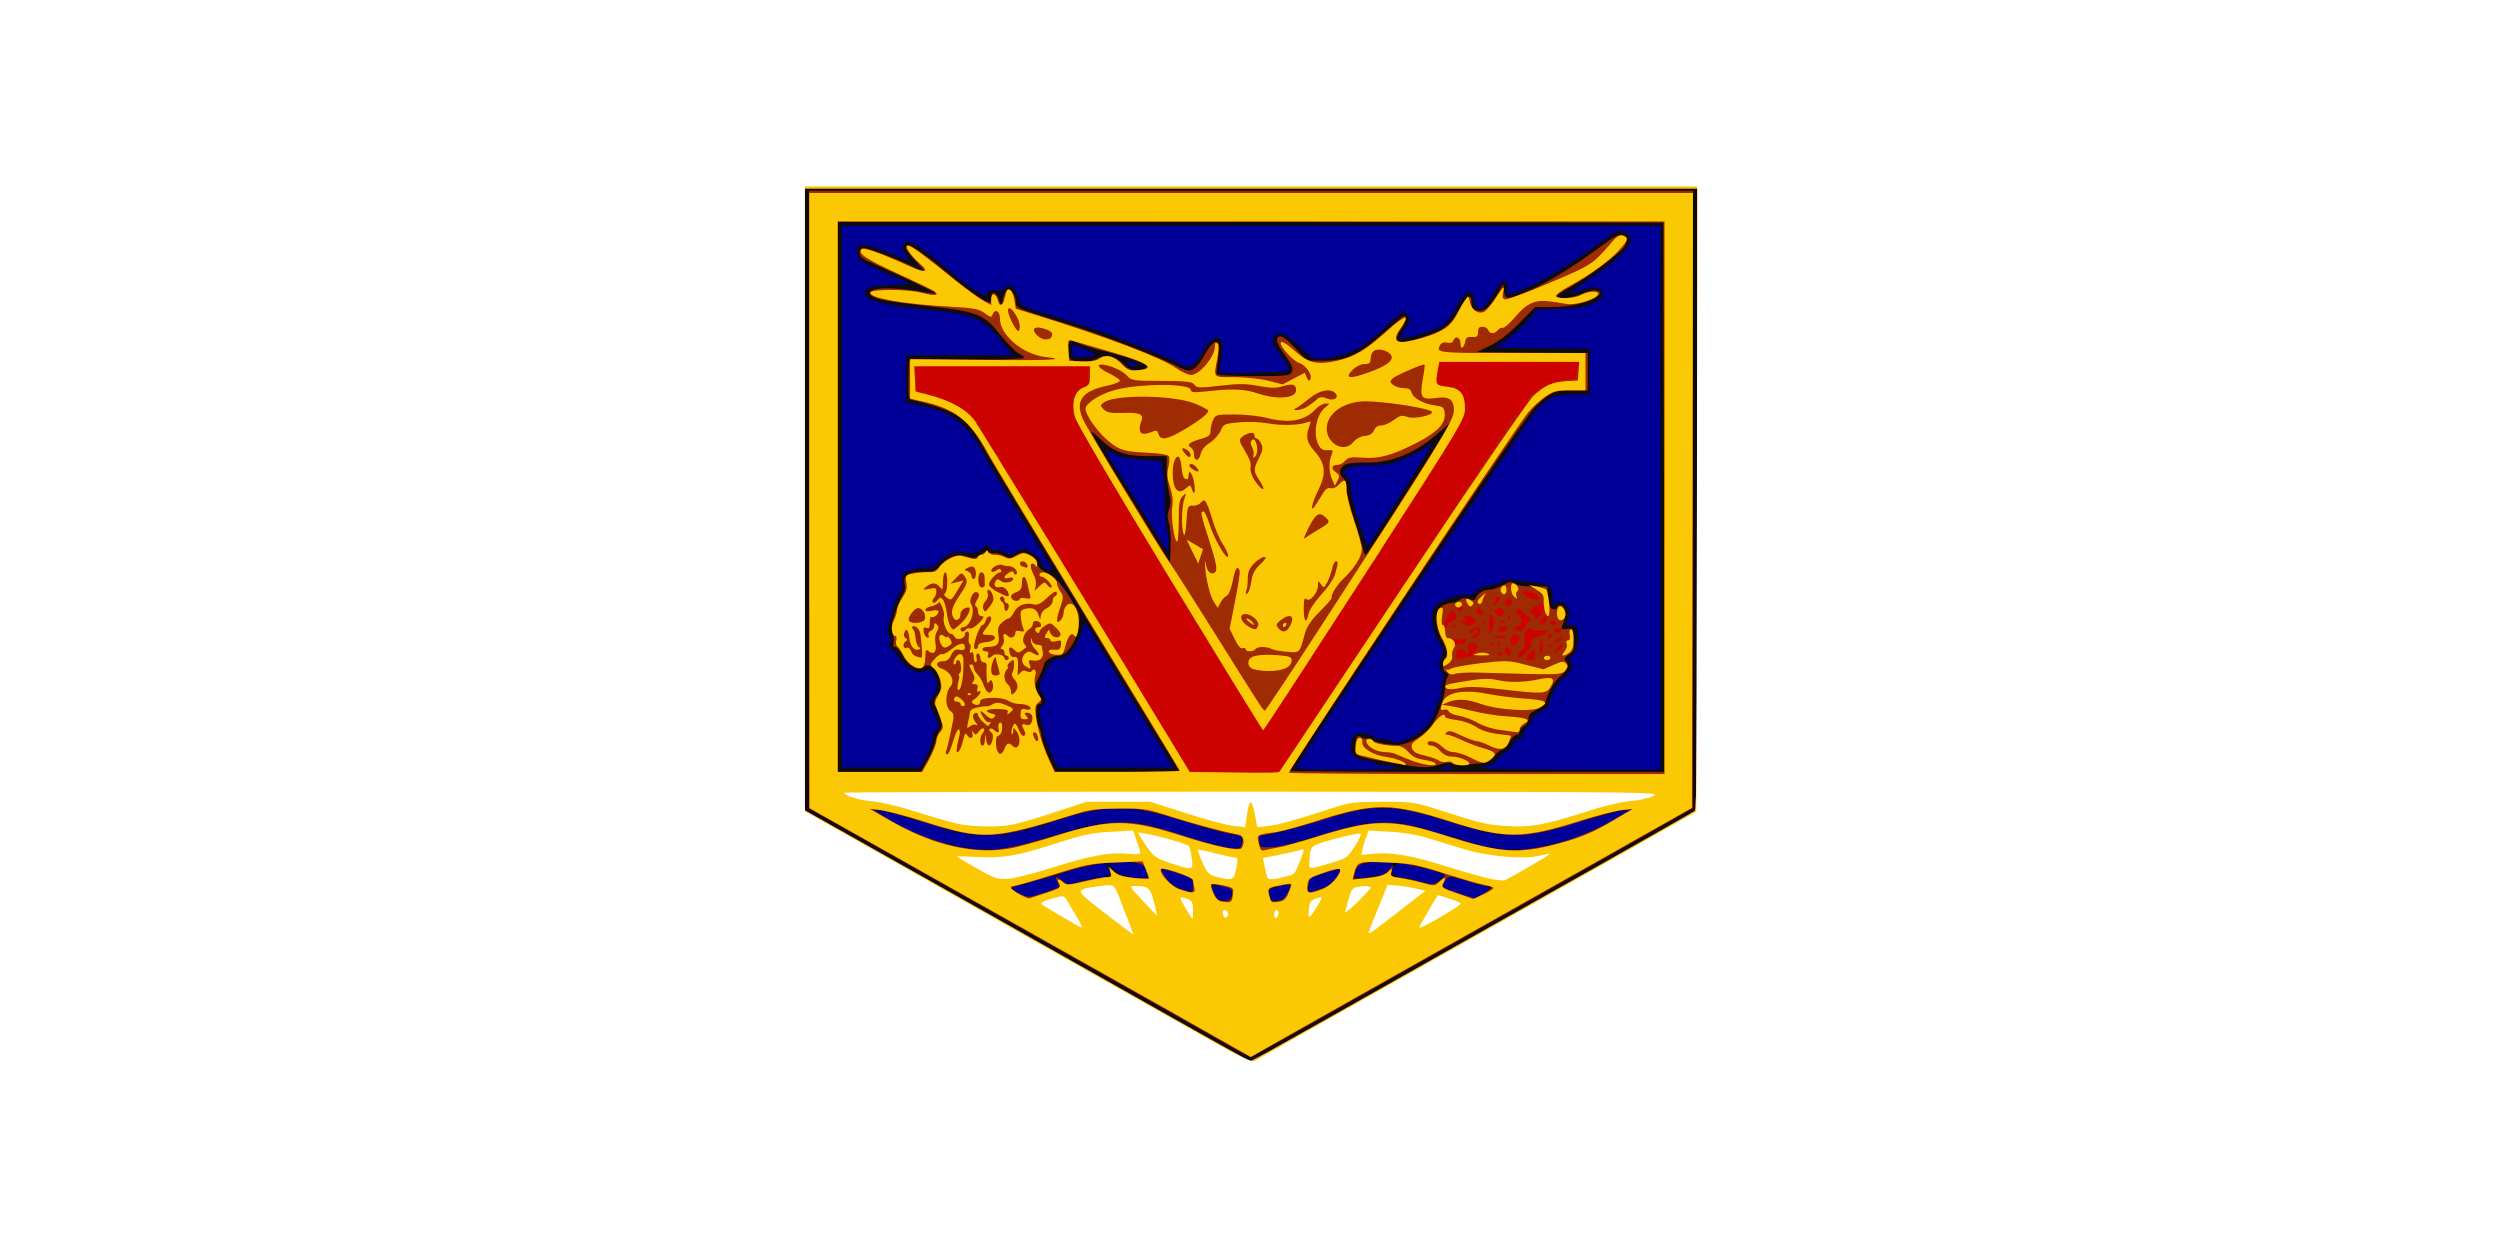<!DOCTYPE svg PUBLIC "-//W3C//DTD SVG 20010904//EN" "http://www.w3.org/TR/2001/REC-SVG-20010904/DTD/svg10.dtd">
<svg version="1.0" xmlns="http://www.w3.org/2000/svg" width="1140px" height="570px" viewBox="0 0 11400 5700" preserveAspectRatio="xMidYMid meet">
<rect x="0" y="0" width="11400" height="5700" fill="#808080" stroke="none"/>
<g id="layer101" fill="#0e0b0d" stroke="none">
 <path d="M0 2850 l0 -2850 5700 0 5700 0 0 2850 0 2850 -5700 0 -5700 0 0 -2850z"/>
 </g>
<g id="layer102" fill="#000099" stroke="none">
 <path d="M0 2850 l0 -2850 5700 0 5700 0 0 2850 0 2850 -5700 0 -5700 0 0 -2850z m6042 1801 c183 -103 635 -358 1003 -566 369 -207 676 -382 683 -387 9 -8 12 -305 12 -1424 l0 -1414 -2035 0 -2035 0 0 1418 0 1417 692 390 c381 215 836 472 1012 572 177 100 324 182 328 182 3 1 156 -84 340 -188z"/>
 <path d="M5580 4754 c-63 -36 -514 -291 -1002 -566 l-888 -501 0 -1409 0 -1408 2015 0 2015 0 0 1408 0 1407 -672 380 c-370 209 -823 464 -1006 567 -183 104 -336 188 -340 188 -4 0 -59 -30 -122 -66z m217 -661 c-4 -3 -7 0 -7 7 0 7 3 10 7 7 3 -4 3 -10 0 -14z m-180 -10 c-4 -3 -7 0 -7 7 0 7 3 10 7 7 3 -4 3 -10 0 -14z m350 -35 c-3 -8 -6 -5 -6 6 -1 11 2 17 5 13 3 -3 4 -12 1 -19z m-1342 2 c3 -5 1 -10 -4 -10 -6 0 -11 5 -11 10 0 6 2 10 4 10 3 0 8 -4 11 -10z m1392 3 c-4 -3 -10 -3 -14 0 -3 4 0 7 7 7 7 0 10 -3 7 -7z m590 0 c-4 -3 -10 -3 -14 0 -3 4 0 7 7 7 7 0 10 -3 7 -7z m193 -3 c0 -5 -5 -10 -11 -10 -5 0 -7 5 -4 10 3 6 8 10 11 10 2 0 4 -4 4 -10z m-1250 -16 c0 -2 -7 -4 -15 -4 -8 0 -15 4 -15 10 0 5 7 7 15 4 8 -4 15 -8 15 -10z m277 9 c-4 -3 -10 -3 -14 0 -3 4 0 7 7 7 7 0 10 -3 7 -7z m-1150 -10 c-4 -3 -10 -3 -14 0 -3 4 0 7 7 7 7 0 10 -3 7 -7z m1210 1 c-3 -3 -12 -4 -19 -1 -8 3 -5 6 6 6 11 1 17 -2 13 -5z m860 -1 c-4 -3 -10 -3 -14 0 -3 4 0 7 7 7 7 0 10 -3 7 -7z m-1887 -7 c0 -3 -5 -8 -12 -12 -7 -4 -8 -3 -4 4 7 12 16 16 16 8z m87 -13 c-4 -3 -10 -3 -14 0 -3 4 0 7 7 7 7 0 10 -3 7 -7z m1628 -3 c3 -5 4 -10 1 -10 -3 0 -8 5 -11 10 -3 6 -4 10 -1 10 3 0 8 -4 11 -10z m-1798 -7 c-4 -3 -10 -3 -14 0 -3 4 0 7 7 7 7 0 10 -3 7 -7z m220 0 c-4 -3 -10 -3 -14 0 -3 4 0 7 7 7 7 0 10 -3 7 -7z m240 1 c-3 -3 -12 -4 -19 -1 -8 3 -5 6 6 6 11 1 17 -2 13 -5z m963 2 c0 -2 -7 -6 -15 -10 -8 -3 -15 -1 -15 4 0 6 7 10 15 10 8 0 15 -2 15 -4z m227 -3 c-4 -3 -10 -3 -14 0 -3 4 0 7 7 7 7 0 10 -3 7 -7z m220 0 c-4 -3 -10 -3 -14 0 -3 4 0 7 7 7 7 0 10 -3 7 -7z m-1817 -13 c18 -12 2 -12 -25 0 -13 6 -15 9 -5 9 8 0 22 -4 30 -9z m240 0 c0 -5 -7 -7 -15 -4 -8 4 -15 8 -15 10 0 2 7 4 15 4 8 0 15 -4 15 -10z m69 3 c-24 -3 -46 -14 -65 -34 -15 -16 -35 -29 -43 -28 -10 0 -7 4 7 10 14 5 20 13 16 20 -4 7 -3 9 3 6 6 -4 18 2 28 13 12 14 29 19 54 18 l36 -1 -36 -4z m1149 0 c-10 -2 -26 -2 -35 0 -10 3 -2 5 17 5 19 0 27 -2 18 -5z m82 3 c0 -2 -7 -6 -15 -10 -8 -3 -15 -1 -15 4 0 6 7 10 15 10 8 0 15 -2 15 -4z m247 -3 c-4 -3 -10 -3 -14 0 -3 4 0 7 7 7 7 0 10 -3 7 -7z m-292 -13 c3 -5 4 -10 1 -10 -3 0 -8 5 -11 10 -3 6 -4 10 -1 10 3 0 8 -4 11 -10z m262 3 c-4 -3 -10 -3 -14 0 -3 4 0 7 7 7 7 0 10 -3 7 -7z m-1720 -10 c-4 -3 -10 -3 -14 0 -3 4 0 7 7 7 7 0 10 -3 7 -7z m70 -20 c-4 -3 -10 -3 -14 0 -3 4 0 7 7 7 7 0 10 -3 7 -7z m1443 -16 c10 -4 8 -6 -7 -6 -16 -1 -23 5 -23 17 0 10 3 13 8 6 4 -6 14 -14 22 -17z m107 16 c-4 -3 -10 -3 -14 0 -3 4 0 7 7 7 7 0 10 -3 7 -7z m-1510 -10 c-4 -3 -10 -3 -14 0 -3 4 0 7 7 7 7 0 10 -3 7 -7z m1470 0 c-4 -3 -10 -3 -14 0 -3 4 0 7 7 7 7 0 10 -3 7 -7z m-1260 -9 c-3 -3 -12 -4 -19 -1 -8 3 -5 6 6 6 11 1 17 -2 13 -5z m1060 0 c-3 -3 -12 -4 -19 -1 -8 3 -5 6 6 6 11 1 17 -2 13 -5z m-1724 -61 c-13 -2 -33 -2 -45 0 -13 2 -3 4 22 4 25 0 35 -2 23 -4z m2410 0 c-13 -2 -33 -2 -45 0 -13 2 -3 4 22 4 25 0 35 -2 23 -4z m-2526 -10 c-4 -3 -10 -3 -14 0 -3 4 0 7 7 7 7 0 10 -3 7 -7z m210 1 c-3 -3 -12 -4 -19 -1 -8 3 -5 6 6 6 11 1 17 -2 13 -5z m990 -1 c-4 -3 -10 -3 -14 0 -3 4 0 7 7 7 7 0 10 -3 7 -7z m210 0 c-4 -3 -10 -3 -14 0 -3 4 0 7 7 7 7 0 10 -3 7 -7z m990 0 c-4 -3 -10 -3 -14 0 -3 4 0 7 7 7 7 0 10 -3 7 -7z m210 0 c-4 -3 -10 -3 -14 0 -3 4 0 7 7 7 7 0 10 -3 7 -7z m-2660 -10 c-4 -3 -10 -3 -14 0 -3 4 0 7 7 7 7 0 10 -3 7 -7z m1200 0 c-4 -3 -10 -3 -14 0 -3 4 0 7 7 7 7 0 10 -3 7 -7z m190 -10 c-4 -3 -7 0 -7 7 0 7 3 10 7 7 3 -4 3 -10 0 -14z m120 10 c-4 -3 -10 -3 -14 0 -3 4 0 7 7 7 7 0 10 -3 7 -7z m1200 0 c-4 -3 -10 -3 -14 0 -3 4 0 7 7 7 7 0 10 -3 7 -7z m-2750 -10 c-4 -3 -10 -3 -14 0 -3 4 0 7 7 7 7 0 10 -3 7 -7z m380 0 c-4 -3 -10 -3 -14 0 -3 4 0 7 7 7 7 0 10 -3 7 -7z m820 0 c-4 -3 -10 -3 -14 0 -3 4 0 7 7 7 7 0 10 -3 7 -7z m1590 0 c-4 -3 -10 -3 -14 0 -3 4 0 7 7 7 7 0 10 -3 7 -7z m-1440 -20 c-4 -3 -7 0 -7 7 0 7 3 10 7 7 3 -4 3 -10 0 -14z m270 10 c-4 -3 -10 -3 -14 0 -3 4 0 7 7 7 7 0 10 -3 7 -7z m750 0 c-4 -3 -10 -3 -14 0 -3 4 0 7 7 7 7 0 10 -3 7 -7z m-1920 -10 c-4 -3 -10 -3 -14 0 -3 4 0 7 7 7 7 0 10 -3 7 -7z m1890 0 c-4 -3 -10 -3 -14 0 -3 4 0 7 7 7 7 0 10 -3 7 -7z m-1860 -10 c-4 -3 -10 -3 -14 0 -3 4 0 7 7 7 7 0 10 -3 7 -7z m1830 0 c-4 -3 -10 -3 -14 0 -3 4 0 7 7 7 7 0 10 -3 7 -7z m-2200 -10 c-4 -3 -10 -3 -14 0 -3 4 0 7 7 7 7 0 10 -3 7 -7z m170 1 c-3 -3 -12 -4 -19 -1 -8 3 -5 6 6 6 11 1 17 -2 13 -5z m1030 -1 c-4 -3 -10 -3 -14 0 -3 4 0 7 7 7 7 0 10 -3 7 -7z m170 1 c-3 -3 -12 -4 -19 -1 -8 3 -5 6 6 6 11 1 17 -2 13 -5z m1040 0 c-3 -3 -12 -4 -19 -1 -8 3 -5 6 6 6 11 1 17 -2 13 -5z m160 -1 c-4 -3 -10 -3 -14 0 -3 4 0 7 7 7 7 0 10 -3 7 -7z m-2630 -10 c-4 -3 -10 -3 -14 0 -3 4 0 7 7 7 7 0 10 -3 7 -7z m280 0 c-4 -3 -10 -3 -14 0 -3 4 0 7 7 7 7 0 10 -3 7 -7z m210 0 c-4 -3 -10 -3 -14 0 -3 4 0 7 7 7 7 0 10 -3 7 -7z m710 0 c-4 -3 -10 -3 -14 0 -3 4 0 7 7 7 7 0 10 -3 7 -7z m280 0 c-4 -3 -10 -3 -14 0 -3 4 0 7 7 7 7 0 10 -3 7 -7z m930 0 c-4 -3 -10 -3 -14 0 -3 4 0 7 7 7 7 0 10 -3 7 -7z m280 0 c-4 -3 -10 -3 -14 0 -3 4 0 7 7 7 7 0 10 -3 7 -7z m-2730 -10 c-4 -3 -10 -3 -14 0 -3 4 0 7 7 7 7 0 10 -3 7 -7z m360 0 c-4 -3 -10 -3 -14 0 -3 4 0 7 7 7 7 0 10 -3 7 -7z m240 -10 c-4 -3 -10 -3 -14 0 -3 4 0 7 7 7 7 0 10 -3 7 -7z m570 0 c-4 -3 -10 -3 -14 0 -3 4 0 7 7 7 7 0 10 -3 7 -7z m1000 0 c-4 -3 -10 -3 -14 0 -3 4 0 7 7 7 7 0 10 -3 7 -7z m-1740 -10 c-4 -3 -10 -3 -14 0 -3 4 0 7 7 7 7 0 10 -3 7 -7z m210 0 c-4 -3 -10 -3 -14 0 -3 4 0 7 7 7 7 0 10 -3 7 -7z m290 0 c-4 -3 -10 -3 -14 0 -3 4 0 7 7 7 7 0 10 -3 7 -7z m910 0 c-4 -3 -10 -3 -14 0 -3 4 0 7 7 7 7 0 10 -3 7 -7z m290 0 c-4 -3 -10 -3 -14 0 -3 4 0 7 7 7 7 0 10 -3 7 -7z m210 0 c-4 -3 -10 -3 -14 0 -3 4 0 7 7 7 7 0 10 -3 7 -7z m-1880 -10 c-4 -3 -10 -3 -14 0 -3 4 0 7 7 7 7 0 10 -3 7 -7z m230 1 c-3 -3 -12 -4 -19 -1 -8 3 -5 6 6 6 11 1 17 -2 13 -5z m190 0 c-3 -3 -12 -4 -19 -1 -8 3 -5 6 6 6 11 1 17 -2 13 -5z m1020 0 c-3 -3 -12 -4 -19 -1 -8 3 -5 6 6 6 11 1 17 -2 13 -5z m180 0 c-3 -3 -12 -4 -19 -1 -8 3 -5 6 6 6 11 1 17 -2 13 -5z m-2240 -21 c-4 -3 -10 -3 -14 0 -3 4 0 7 7 7 7 0 10 -3 7 -7z m680 0 c-4 -3 -10 -3 -14 0 -3 4 0 7 7 7 7 0 10 -3 7 -7z m-710 -10 c-4 -3 -10 -3 -14 0 -3 4 0 7 7 7 7 0 10 -3 7 -7z m3150 0 c-4 -3 -10 -3 -14 0 -3 4 0 7 7 7 7 0 10 -3 7 -7z m-1980 -10 c-4 -3 -10 -3 -14 0 -3 4 0 7 7 7 7 0 10 -3 7 -7z m810 0 c-4 -3 -10 -3 -14 0 -3 4 0 7 7 7 7 0 10 -3 7 -7z m1200 0 c-4 -3 -10 -3 -14 0 -3 4 0 7 7 7 7 0 10 -3 7 -7z m-3250 -10 c-4 -3 -10 -3 -14 0 -3 4 0 7 7 7 7 0 10 -3 7 -7z m880 0 c-4 -3 -10 -3 -14 0 -3 4 0 7 7 7 7 0 10 -3 7 -7z m320 0 c-4 -3 -10 -3 -14 0 -3 4 0 7 7 7 7 0 10 -3 7 -7z m890 0 c-4 -3 -10 -3 -14 0 -3 4 0 7 7 7 7 0 10 -3 7 -7z m310 0 c-4 -3 -10 -3 -14 0 -3 4 0 7 7 7 7 0 10 -3 7 -7z m890 0 c-4 -3 -10 -3 -14 0 -3 4 0 7 7 7 7 0 10 -3 7 -7z m58 -3 c-3 -5 -12 -10 -18 -10 -7 0 -6 4 3 10 19 12 23 12 15 0z m-3398 -7 c-4 -3 -10 -3 -14 0 -3 4 0 7 7 7 7 0 10 -3 7 -7z m980 0 c-4 -3 -10 -3 -14 0 -3 4 0 7 7 7 7 0 10 -3 7 -7z m220 0 c-4 -3 -10 -3 -14 0 -3 4 0 7 7 7 7 0 10 -3 7 -7z m990 1 c-3 -3 -12 -4 -19 -1 -8 3 -5 6 6 6 11 1 17 -2 13 -5z m220 -1 c-4 -3 -10 -3 -14 0 -3 4 0 7 7 7 7 0 10 -3 7 -7z m-1289 -10 c-15 -2 -42 -2 -60 0 -18 2 -6 4 27 4 33 0 48 -2 33 -4z m1200 0 c-15 -2 -42 -2 -60 0 -18 2 -6 4 27 4 33 0 48 -2 33 -4z m-2109 -217 c17 -29 34 -69 37 -87 4 -19 13 -41 20 -49 11 -13 11 -24 1 -57 -7 -23 -16 -45 -20 -49 -12 -12 -8 -41 8 -54 28 -23 11 -105 -25 -128 -16 -10 -24 -10 -40 0 -28 18 -69 -6 -95 -55 -11 -20 -26 -37 -33 -37 -8 0 -11 -7 -7 -19 3 -10 1 -30 -5 -45 -8 -21 -5 -41 11 -88 11 -33 27 -71 35 -84 10 -15 14 -33 9 -53 -8 -38 20 -55 89 -54 43 1 52 -3 78 -33 33 -38 79 -51 121 -35 24 9 34 8 59 -10 20 -15 33 -18 40 -11 6 6 16 8 23 5 7 -2 27 2 43 11 25 13 32 13 48 1 11 -8 28 -15 39 -15 29 0 65 28 65 50 0 12 14 27 38 39 46 24 69 48 119 129 37 59 39 65 32 115 -10 73 -53 137 -92 137 -30 0 -67 24 -67 43 0 5 -10 30 -22 54 -21 42 -21 45 -5 72 20 34 22 51 5 51 -17 0 -16 77 0 107 7 12 12 32 12 44 0 12 14 53 31 91 l32 68 284 0 c156 0 282 -3 280 -7 -189 -306 -845 -1390 -875 -1443 -56 -102 -85 -140 -134 -173 -37 -24 -120 -54 -200 -71 -26 -6 -26 -6 -25 -94 l2 -87 263 -3 c144 -1 262 -6 262 -11 0 -4 -11 -13 -24 -19 -13 -6 -49 -42 -80 -80 -77 -98 -108 -111 -315 -134 -199 -22 -266 -34 -281 -53 -28 -34 93 -41 238 -13 30 5 56 8 58 5 2 -2 -69 -37 -158 -78 -90 -40 -169 -77 -175 -82 -20 -14 -16 -47 5 -47 19 0 172 59 234 91 55 28 55 24 4 -31 -25 -27 -46 -54 -46 -60 0 -30 61 7 191 116 81 69 174 134 191 134 4 0 8 -9 8 -19 0 -34 19 -33 33 1 l14 33 7 -32 c4 -18 12 -35 17 -39 16 -10 38 16 41 49 3 35 -23 24 268 115 133 42 411 150 471 184 56 31 79 22 119 -49 23 -41 41 -63 54 -63 17 0 18 6 11 68 -4 37 -8 72 -8 77 -1 6 60 10 167 10 164 0 169 -1 177 -22 6 -16 -1 -33 -32 -74 -22 -30 -38 -60 -37 -68 6 -31 31 -20 83 35 l54 59 78 0 c102 0 160 -27 275 -129 47 -42 89 -76 92 -76 13 0 4 36 -14 60 -26 33 -26 60 1 60 29 0 127 -29 169 -50 43 -22 67 -48 100 -108 31 -56 50 -65 50 -23 0 24 5 32 25 37 31 8 56 -12 94 -76 l26 -45 3 33 c4 42 16 41 126 -8 85 -38 206 -114 329 -206 59 -46 93 -55 103 -29 4 8 -1 27 -10 41 -21 31 -172 143 -248 184 -32 17 -58 35 -58 41 0 16 66 10 114 -12 27 -12 55 -17 67 -14 19 6 19 8 4 25 -24 26 -121 50 -208 50 l-77 0 -72 73 c-47 48 -94 84 -133 103 l-60 29 253 3 252 2 0 85 0 85 -73 0 c-80 0 -93 6 -166 74 -26 25 -255 359 -582 848 -297 445 -539 810 -539 813 0 3 385 5 855 5 l855 0 -2 -1252 -3 -1253 -1882 -3 -1883 -2 0 1255 0 1255 189 0 190 0 30 -54z m1102 -1077 c-8 -26 -8 -45 0 -68 8 -23 8 -44 0 -76 -6 -24 -11 -71 -11 -104 l0 -61 -87 0 c-102 0 -156 -20 -215 -77 -21 -20 -39 -35 -42 -32 -2 2 78 137 178 299 l181 295 3 -70 c2 -38 -1 -86 -7 -106z m1079 -136 c96 -151 184 -290 195 -307 16 -26 10 -22 -38 21 -109 99 -223 146 -344 142 -38 -1 -79 3 -91 10 -25 14 -29 43 -7 61 8 7 15 28 15 47 0 20 16 83 35 142 19 58 37 118 40 134 3 15 9 27 13 27 4 -1 86 -125 182 -277z m-1196 -569 c9 -3 16 -10 16 -14 0 -11 -100 -46 -200 -70 -47 -11 -97 -27 -113 -36 -15 -8 -32 -12 -37 -9 -14 9 -13 68 2 83 17 17 95 15 123 -4 34 -22 82 -11 117 26 26 29 58 37 92 24z"/>
 <path d="M5913 3496 c15 -38 1069 -1605 1098 -1632 64 -58 78 -64 161 -64 l78 0 0 -105 0 -105 -216 -2 -216 -3 54 -38 c31 -21 74 -60 96 -86 l41 -49 108 -4 c87 -3 116 -8 151 -27 34 -17 43 -27 40 -44 -4 -29 -46 -34 -99 -13 -71 29 -64 17 27 -43 109 -72 183 -136 196 -170 8 -21 6 -29 -12 -43 -32 -26 -43 -23 -107 26 -113 84 -245 168 -327 207 -93 43 -120 49 -112 22 7 -23 -8 -48 -23 -39 -6 4 -27 31 -45 61 -19 29 -39 56 -46 60 -16 10 -40 -14 -40 -41 0 -12 -4 -25 -9 -28 -19 -12 -40 7 -70 64 -18 33 -43 68 -58 80 -27 21 -145 60 -181 60 -21 0 -21 0 3 -36 29 -43 29 -44 11 -70 -14 -19 -15 -18 -43 7 -114 103 -151 133 -193 154 -53 27 -158 49 -186 39 -11 -4 -44 -31 -75 -61 -59 -57 -91 -66 -112 -31 -11 16 -5 28 59 115 9 12 13 27 9 33 -5 9 -315 16 -315 7 0 -2 5 -29 10 -60 22 -115 -32 -133 -89 -29 -39 69 -60 78 -116 44 -44 -27 -326 -137 -452 -176 -59 -19 -141 -45 -182 -58 -72 -22 -75 -24 -88 -65 -16 -47 -38 -61 -62 -39 -10 10 -26 13 -40 9 -17 -4 -28 -1 -37 12 -13 17 -16 16 -66 -17 -29 -20 -82 -61 -118 -93 -73 -64 -159 -125 -176 -125 -6 0 -17 7 -24 15 -11 13 -9 21 10 47 12 17 18 29 14 27 -208 -87 -243 -93 -236 -38 4 35 15 43 132 95 l111 49 -96 5 c-67 4 -98 9 -104 19 -29 47 37 68 304 96 189 20 227 37 307 135 l58 70 -245 0 -245 0 0 109 0 108 43 7 c23 4 71 16 107 28 80 26 149 92 202 193 20 39 100 173 177 300 77 126 139 231 137 232 -8 9 -46 -13 -46 -27 0 -19 -22 -40 -59 -60 -21 -11 -30 -10 -57 5 -29 16 -34 16 -56 1 -14 -9 -33 -14 -42 -10 -9 3 -16 1 -16 -5 0 -6 -9 -11 -20 -11 -11 0 -20 3 -20 8 0 16 -52 31 -77 21 -35 -13 -85 4 -120 42 -19 20 -37 29 -53 28 -38 -3 -98 12 -111 27 -6 8 -9 26 -6 41 3 18 -2 37 -14 54 -11 15 -22 42 -26 61 -3 18 -11 44 -17 58 -14 29 -10 80 6 80 6 0 5 7 -3 16 -11 14 -10 19 8 33 11 10 28 31 36 47 19 37 90 73 110 56 19 -16 45 4 56 43 6 23 3 39 -12 66 l-21 36 22 46 c26 55 27 61 7 77 -8 7 -15 25 -15 41 0 16 -12 51 -27 79 l-28 50 -177 0 -178 0 0 -1235 0 -1235 1865 0 1865 0 0 1240 0 1240 -432 -1 c-268 -1 -414 -5 -383 -10 38 -6 56 -15 75 -39 14 -16 31 -30 37 -30 7 0 19 -13 28 -30 9 -16 22 -30 30 -30 7 0 17 -9 20 -21 4 -12 16 -30 26 -40 10 -10 19 -26 19 -34 0 -8 16 -21 35 -29 24 -10 36 -23 41 -43 11 -46 32 -81 69 -115 35 -31 45 -61 24 -74 -8 -5 -4 -13 11 -24 16 -12 23 -29 26 -61 4 -62 -3 -79 -32 -79 -22 0 -23 -2 -14 -21 24 -44 -21 -107 -56 -78 -12 9 -14 6 -14 -23 0 -56 -17 -70 -91 -73 -35 -2 -76 -7 -91 -11 -19 -4 -36 -1 -53 10 -13 9 -38 16 -55 16 -19 0 -40 9 -54 23 -17 18 -32 23 -53 20 -36 -6 -130 32 -143 58 -19 34 -11 99 16 145 25 42 26 48 14 84 -11 33 -11 43 3 63 10 15 12 29 7 38 -5 8 -9 28 -8 46 1 18 -3 38 -9 45 -5 7 -15 32 -21 55 -9 28 -27 54 -57 81 -47 41 -122 69 -139 52 -6 -6 -25 -10 -42 -10 -18 0 -35 -4 -38 -9 -3 -5 -22 -12 -43 -16 -44 -8 -63 10 -63 61 0 38 29 64 72 64 15 0 30 5 33 10 3 6 23 10 43 11 20 0 46 4 57 9 12 5 -76 9 -219 9 -200 1 -237 -1 -233 -13z"/>
 <path d="M6583 3499 c14 -8 22 -8 30 0 8 8 3 11 -18 11 -26 -1 -28 -2 -12 -11z"/>
 <path d="M4797 3443 c-26 -57 -43 -114 -54 -181 -4 -25 -1 -37 13 -47 19 -13 19 -14 0 -49 -19 -35 -19 -37 -1 -78 26 -60 52 -87 82 -85 20 2 33 -8 58 -43 17 -25 36 -63 41 -85 l10 -40 60 100 c34 55 124 205 202 333 l142 232 -263 0 -263 0 -27 -57z"/>
 <path d="M6410 3489 c-25 -4 -76 -13 -113 -19 -101 -16 -117 -24 -117 -59 0 -45 10 -64 26 -50 8 6 20 9 28 6 8 -3 19 0 25 7 6 8 39 17 72 20 54 6 68 4 113 -18 28 -14 63 -40 77 -58 30 -38 69 -141 69 -182 0 -15 4 -36 10 -46 7 -13 6 -19 -5 -24 -18 -7 -19 -36 -3 -71 10 -21 7 -32 -15 -74 -35 -64 -37 -133 -5 -155 12 -9 32 -16 43 -16 12 0 30 -6 40 -14 14 -10 26 -11 44 -4 18 6 27 6 29 -2 7 -21 34 -40 58 -40 14 0 43 -9 65 -21 34 -17 43 -18 56 -7 9 8 43 13 82 13 l66 0 5 50 c4 37 9 51 23 53 9 2 17 -1 17 -7 0 -6 7 -11 15 -11 20 0 28 40 16 74 -15 37 -15 37 16 34 26 -3 28 -1 30 49 2 45 0 53 -23 68 -19 12 -23 20 -15 28 19 19 12 42 -19 66 -27 20 -58 71 -74 124 -3 9 -21 25 -41 34 -25 12 -35 23 -35 40 0 12 -9 27 -20 33 -11 6 -20 17 -20 25 0 8 -6 15 -14 15 -8 0 -23 16 -35 35 -11 19 -26 35 -34 35 -7 0 -23 13 -34 29 -19 25 -29 29 -97 35 -43 4 -84 3 -93 -2 -11 -7 -30 -5 -56 4 -43 15 -86 16 -157 3z"/>
 <path d="M5308 2490 c-13 -20 -250 -407 -265 -432 -2 -4 18 2 44 14 32 14 76 23 129 26 l81 4 8 72 c5 39 8 98 7 131 -1 33 3 83 9 110 6 28 9 61 7 75 l-3 25 -17 -25z"/>
 <path d="M6197 2381 c-20 -60 -37 -127 -37 -150 0 -28 -6 -47 -20 -61 -20 -20 -20 -20 3 -34 15 -10 46 -15 92 -14 39 0 86 -3 105 -7 40 -9 146 -60 173 -83 9 -8 17 -12 17 -7 0 7 -289 465 -294 465 -1 0 -18 -49 -39 -109z"/>
 <path d="M5145 1660 c-8 -13 15 -13 35 0 12 8 11 10 -7 10 -12 0 -25 -4 -28 -10z"/>
 <path d="M4890 1602 l0 -29 53 18 c28 10 52 21 52 26 0 4 -24 9 -52 11 -52 3 -53 3 -53 -26z"/>
 </g>
<g id="layer103" fill="#9e2b01" stroke="none">
 <path d="M0 2850 l0 -2850 5700 0 5700 0 0 2850 0 2850 -5700 0 -5700 0 0 -2850z m6042 1801 c183 -103 635 -358 1003 -566 369 -207 676 -382 683 -387 9 -8 12 -305 12 -1424 l0 -1414 -2035 0 -2035 0 0 1418 0 1417 692 390 c381 215 836 472 1012 572 177 100 324 182 328 182 3 1 156 -84 340 -188z"/>
 <path d="M5580 4754 c-63 -36 -514 -291 -1002 -566 l-888 -501 0 -1409 0 -1408 2015 0 2015 0 0 1408 0 1407 -672 380 c-370 209 -823 464 -1006 567 -183 104 -336 188 -340 188 -4 0 -59 -30 -122 -66z m38 -675 c3 -24 -2 -28 -44 -38 -25 -7 -48 -10 -51 -8 -5 6 19 60 32 70 5 4 21 6 35 5 19 -2 26 -10 28 -29z m254 -8 c10 -19 16 -36 14 -38 -2 -2 -25 1 -53 7 -47 10 -49 12 -45 41 4 27 8 30 36 27 24 -2 35 -11 48 -37z m928 -23 c0 -5 -9 -8 -20 -8 -10 0 -54 -11 -97 -25 -80 -25 -79 -25 -103 16 -8 14 2 21 68 41 l77 25 37 -21 c21 -12 38 -24 38 -28z m-2032 21 c34 -11 62 -23 62 -26 0 -2 -5 -13 -10 -24 -13 -24 -5 -24 25 -1 23 18 26 18 92 1 37 -10 83 -18 101 -18 36 -1 37 -3 21 -34 -10 -20 -9 -19 17 4 23 21 42 28 95 32 l66 4 -10 -33 c-8 -28 -17 -35 -45 -40 -70 -13 -203 3 -322 41 -63 19 -145 43 -182 53 -38 9 -68 20 -68 23 0 8 62 38 81 38 8 1 43 -8 77 -20z m672 -32 c0 -32 -2 -34 -71 -56 -39 -12 -72 -21 -75 -19 -2 2 8 20 21 40 16 24 39 41 67 51 59 21 58 21 58 -16z m582 17 c34 -11 53 -26 72 -55 15 -21 23 -39 18 -39 -7 0 -134 40 -138 44 -1 1 -5 16 -9 34 -8 37 -5 38 57 16z m568 -62 c0 -14 -168 -55 -246 -60 -117 -7 -150 1 -163 40 -6 17 -10 32 -9 34 2 1 34 -1 72 -5 55 -6 72 -12 88 -32 l20 -24 -6 28 c-6 25 -4 27 26 28 18 0 62 8 98 18 62 16 66 16 93 -2 15 -10 27 -21 27 -25z m-1855 -160 c359 -106 400 -107 689 -13 68 22 148 43 178 47 52 6 55 5 61 -17 4 -13 7 -27 7 -30 0 -4 -28 -12 -63 -18 -35 -6 -126 -31 -203 -55 -263 -83 -341 -83 -604 0 -262 82 -338 82 -595 1 -78 -25 -161 -48 -185 -51 l-45 -7 31 19 c184 117 378 177 534 166 41 -4 129 -22 195 -42z m2276 33 c118 -20 239 -64 344 -125 l90 -52 -50 7 c-27 4 -113 27 -190 52 -255 81 -338 81 -605 -3 -256 -80 -335 -80 -576 -3 -103 32 -251 69 -281 69 -2 0 -3 12 -1 28 3 26 5 27 58 25 33 -1 113 -20 197 -47 242 -77 341 -83 518 -30 50 15 126 38 170 51 143 43 209 49 326 28z m-2782 -399 c17 -29 34 -69 37 -87 4 -19 13 -41 20 -49 11 -13 11 -24 1 -57 -7 -23 -16 -45 -20 -49 -12 -12 -8 -41 8 -54 28 -23 11 -105 -25 -128 -16 -10 -24 -10 -40 0 -28 18 -69 -6 -95 -55 -11 -20 -26 -37 -33 -37 -8 0 -11 -7 -7 -19 3 -10 1 -30 -5 -45 -8 -21 -5 -41 11 -88 11 -33 27 -71 35 -84 10 -15 14 -33 9 -53 -8 -38 20 -55 89 -54 43 1 52 -3 78 -33 33 -38 79 -51 121 -35 24 9 34 8 59 -10 20 -15 33 -18 40 -11 6 6 16 8 23 5 7 -2 27 2 43 11 25 13 32 13 48 1 11 -8 28 -15 39 -15 29 0 65 28 65 50 0 12 14 27 38 39 46 24 69 48 119 129 37 59 39 65 32 115 -10 73 -53 137 -92 137 -30 0 -67 24 -67 43 0 5 -10 30 -22 54 -21 42 -21 45 -5 72 20 34 22 51 5 51 -17 0 -16 77 0 107 7 12 12 32 12 44 0 12 14 53 31 91 l32 68 284 0 c156 0 282 -3 280 -7 -189 -306 -845 -1390 -875 -1443 -56 -102 -85 -140 -134 -173 -37 -24 -120 -54 -200 -71 -26 -6 -26 -6 -25 -94 l2 -87 263 -3 c144 -1 262 -6 262 -11 0 -4 -11 -13 -24 -19 -13 -6 -49 -42 -80 -80 -77 -98 -108 -111 -315 -134 -199 -22 -266 -34 -281 -53 -28 -34 93 -41 238 -13 30 5 56 8 58 5 2 -2 -69 -37 -158 -78 -90 -40 -169 -77 -175 -82 -20 -14 -16 -47 5 -47 19 0 172 59 234 91 55 28 55 24 4 -31 -25 -27 -46 -54 -46 -60 0 -30 61 7 191 116 81 69 174 134 191 134 4 0 8 -9 8 -19 0 -34 19 -33 33 1 l14 33 7 -32 c4 -18 12 -35 17 -39 16 -10 38 16 41 49 3 35 -23 24 268 115 133 42 411 150 471 184 56 31 79 22 119 -49 23 -41 41 -63 54 -63 17 0 18 6 11 68 -4 37 -8 72 -8 77 -1 6 60 10 167 10 164 0 169 -1 177 -22 6 -16 -1 -33 -32 -74 -22 -30 -38 -60 -37 -68 6 -31 31 -20 83 35 l54 59 78 0 c102 0 160 -27 275 -129 47 -42 89 -76 92 -76 13 0 4 36 -14 60 -26 33 -26 60 1 60 29 0 127 -29 169 -50 43 -22 67 -48 100 -108 31 -56 50 -65 50 -23 0 24 5 32 25 37 31 8 56 -12 94 -76 l26 -45 3 33 c4 42 16 41 126 -8 85 -38 206 -114 329 -206 59 -46 93 -55 103 -29 4 8 -1 27 -10 41 -21 31 -172 143 -248 184 -32 17 -58 35 -58 41 0 16 66 10 114 -12 27 -12 55 -17 67 -14 19 6 19 8 4 25 -24 26 -121 50 -208 50 l-77 0 -72 73 c-47 48 -94 84 -133 103 l-60 29 253 3 252 2 0 85 0 85 -73 0 c-80 0 -93 6 -166 74 -26 25 -255 359 -582 848 -297 445 -539 810 -539 813 0 3 385 5 855 5 l855 0 -2 -1252 -3 -1253 -1882 -3 -1883 -2 0 1255 0 1255 189 0 190 0 30 -54z m1102 -1077 c-8 -26 -8 -45 0 -68 8 -23 8 -44 0 -76 -6 -24 -11 -71 -11 -104 l0 -61 -87 0 c-102 0 -156 -20 -215 -77 -21 -20 -39 -35 -42 -32 -2 2 78 137 178 299 l181 295 3 -70 c2 -38 -1 -86 -7 -106z m1079 -136 c96 -151 184 -290 195 -307 16 -26 10 -22 -38 21 -109 99 -223 146 -344 142 -38 -1 -79 3 -91 10 -25 14 -29 43 -7 61 8 7 15 28 15 47 0 20 16 83 35 142 19 58 37 118 40 134 3 15 9 27 13 27 4 -1 86 -125 182 -277z m-1196 -569 c9 -3 16 -10 16 -14 0 -11 -100 -46 -200 -70 -47 -11 -97 -27 -113 -36 -15 -8 -32 -12 -37 -9 -14 9 -13 68 2 83 17 17 95 15 123 -4 34 -22 82 -11 117 26 26 29 58 37 92 24z"/>
 <path d="M6410 3489 c-25 -4 -76 -13 -113 -19 -101 -16 -117 -24 -117 -59 0 -45 10 -64 26 -50 8 6 20 9 28 6 8 -3 19 0 25 7 6 8 39 17 72 20 54 6 68 4 113 -18 28 -14 63 -40 77 -58 30 -38 69 -141 69 -182 0 -15 4 -36 10 -46 7 -13 6 -19 -5 -24 -18 -7 -19 -36 -3 -71 10 -21 7 -32 -15 -74 -35 -64 -37 -133 -5 -155 12 -9 32 -16 43 -16 12 0 30 -6 40 -14 14 -10 26 -11 44 -4 18 6 27 6 29 -2 7 -21 34 -40 58 -40 14 0 43 -9 65 -21 34 -17 43 -18 56 -7 9 8 43 13 82 13 l66 0 5 50 c4 37 9 51 23 53 9 2 17 -1 17 -7 0 -6 7 -11 15 -11 20 0 28 40 16 74 -15 37 -15 37 16 34 26 -3 28 -1 30 49 2 45 0 53 -23 68 -19 12 -23 20 -15 28 19 19 12 42 -19 66 -27 20 -58 71 -74 124 -3 9 -21 25 -41 34 -25 12 -35 23 -35 40 0 12 -9 27 -20 33 -11 6 -20 17 -20 25 0 8 -6 15 -14 15 -8 0 -23 16 -35 35 -11 19 -26 35 -34 35 -7 0 -23 13 -34 29 -19 25 -29 29 -97 35 -43 4 -84 3 -93 -2 -11 -7 -30 -5 -56 4 -43 15 -86 16 -157 3z"/>
 </g>
<g id="layer104" fill="#cc0100" stroke="none">
 <path d="M0 2850 l0 -2850 5700 0 5700 0 0 2850 0 2850 -5700 0 -5700 0 0 -2850z m6042 1801 c183 -103 635 -358 1003 -566 369 -207 676 -382 683 -387 9 -8 12 -305 12 -1424 l0 -1414 -2035 0 -2035 0 0 1418 0 1417 692 390 c381 215 836 472 1012 572 177 100 324 182 328 182 3 1 156 -84 340 -188z"/>
 <path d="M5275 4577 c-237 -133 -690 -389 -1007 -567 l-577 -325 -1 -1402 0 -1403 2015 0 2015 0 -2 1402 -3 1402 -485 274 c-267 151 -701 395 -965 544 -264 149 -498 281 -520 294 l-41 24 -429 -243z m347 -497 c5 -32 3 -34 -64 -46 -43 -7 -43 -6 -24 41 11 25 22 34 43 37 37 5 40 3 45 -32z m253 -7 c20 -47 20 -46 -22 -39 -70 13 -74 15 -67 44 10 39 10 39 44 34 24 -3 34 -12 45 -39z m-1103 -2 c61 -20 67 -24 58 -42 -13 -22 -3 -25 19 -5 14 13 27 12 96 -5 44 -10 90 -19 103 -19 20 0 22 -4 16 -22 l-6 -23 23 21 c17 15 43 23 92 28 37 4 67 4 67 1 0 -3 -7 -22 -15 -42 l-15 -35 -122 5 c-113 4 -137 9 -286 56 -90 28 -170 51 -178 51 -8 0 -14 3 -14 8 0 10 73 52 85 48 6 -2 40 -13 77 -25z m1993 7 c25 -12 45 -25 45 -29 0 -3 -17 -9 -37 -13 -21 -3 -103 -27 -183 -52 -130 -42 -157 -47 -265 -51 -131 -6 -137 -4 -150 50 l-7 28 68 -7 c48 -5 76 -13 91 -26 22 -20 22 -20 17 0 -5 17 1 20 43 26 26 4 72 14 102 22 52 15 54 15 77 -7 25 -24 30 -20 14 11 -9 16 -2 21 63 43 39 14 73 26 74 26 1 1 23 -9 48 -21z m-1319 -30 c-3 -13 -6 -28 -6 -35 0 -13 -136 -60 -145 -51 -15 14 42 78 80 92 61 22 79 20 71 -6z m584 6 c25 -10 51 -31 66 -53 31 -46 19 -49 -67 -19 -59 21 -64 25 -67 56 -4 38 7 40 68 16z m-1410 -188 c36 -8 124 -32 195 -55 246 -77 331 -77 570 -1 163 52 267 73 277 57 16 -25 8 -57 -14 -61 -70 -13 -207 -50 -308 -82 -107 -35 -124 -38 -235 -37 -92 0 -135 5 -185 20 -397 124 -433 126 -711 38 -78 -25 -165 -47 -193 -51 l-51 -6 105 60 c195 111 387 152 550 118z m1205 -1 c22 -3 105 -26 185 -51 260 -81 340 -81 596 1 230 73 317 79 484 36 110 -28 175 -55 270 -112 l85 -50 -50 5 c-27 3 -113 25 -190 49 -258 82 -340 83 -582 6 -283 -91 -356 -91 -636 0 -67 21 -144 42 -172 46 -78 10 -84 13 -78 38 9 43 13 48 30 44 10 -3 36 -8 58 -12z m1765 -1595 l0 -1260 -1885 0 -1885 0 0 1255 0 1255 193 0 192 0 33 -59 c17 -33 32 -70 32 -82 0 -12 8 -31 17 -41 15 -16 15 -24 4 -56 -7 -20 -17 -46 -22 -58 -8 -16 -6 -28 9 -53 16 -27 18 -39 10 -69 -5 -21 -18 -45 -29 -54 -20 -17 -20 -17 5 -45 14 -15 28 -24 32 -20 4 3 24 -7 45 -24 38 -30 59 -31 59 -5 0 9 -9 12 -24 9 -19 -4 -27 1 -38 23 -9 20 -21 29 -37 29 -35 0 -38 24 -4 35 39 14 59 57 37 81 -24 27 -25 91 -1 110 19 15 19 19 4 90 -8 41 -18 82 -22 92 -4 10 -3 17 4 17 6 0 18 -27 27 -60 10 -32 21 -57 26 -54 5 3 7 13 4 22 -2 10 -7 32 -11 50 -10 51 11 38 25 -15 9 -40 13 -45 21 -30 12 21 30 13 23 -11 -5 -14 -4 -15 5 -2 9 13 12 12 25 -5 8 -11 18 -17 22 -12 4 4 2 13 -4 19 -15 15 -16 58 -2 58 6 0 11 -12 11 -27 l2 -28 4 28 c5 34 21 35 29 1 4 -17 2 -29 -7 -35 -7 -4 -10 -11 -6 -15 4 -4 13 -2 19 4 18 18 27 15 21 -7 -3 -10 0 -22 6 -25 7 -5 11 4 11 22 0 18 -6 32 -16 36 -11 4 -14 16 -12 43 4 44 24 54 38 19 10 -28 20 -32 37 -15 29 29 45 -31 18 -67 -14 -19 -14 -19 -15 0 0 11 -3 17 -6 13 -7 -7 5 -47 14 -47 4 0 13 14 19 31 7 17 17 28 23 24 7 -4 7 -12 0 -25 -14 -27 -12 -32 9 -25 14 4 21 0 26 -14 8 -25 -1 -41 -22 -41 -13 0 -13 3 -3 15 10 12 9 15 -8 15 -15 0 -20 -6 -18 -25 1 -22 5 -25 24 -20 12 3 22 1 22 -4 0 -12 -25 -21 -56 -21 -14 0 -35 -7 -48 -15 -27 -18 -126 -17 -126 2 0 17 -14 23 -30 13 -13 -8 -11 -12 8 -25 21 -15 33 -43 13 -31 -5 4 -7 -3 -4 -14 4 -14 0 -20 -12 -20 -13 0 -15 -3 -7 -13 8 -9 7 -21 -3 -41 -18 -34 -18 -36 -5 -36 6 0 10 6 10 14 0 8 8 22 18 32 9 10 22 31 27 47 6 17 16 32 22 35 16 5 27 -23 19 -45 -6 -15 -8 -15 -16 -3 -7 11 -10 4 -11 -25 -1 -22 -1 -46 0 -52 1 -7 -5 -13 -14 -13 -8 0 -15 -9 -15 -20 0 -11 -5 -20 -11 -20 -6 0 -9 9 -6 20 3 11 1 20 -4 20 -5 0 -9 -12 -9 -26 0 -16 -4 -23 -11 -18 -7 4 -9 0 -5 -14 4 -11 3 -23 -2 -26 -5 -3 -7 -17 -4 -31 2 -15 0 -25 -7 -25 -6 0 -11 6 -11 14 0 19 -40 28 -47 10 -3 -8 -11 -14 -18 -14 -16 0 -38 -53 -31 -77 3 -10 -1 -31 -9 -48 -7 -16 -14 -25 -14 -19 -1 6 -14 14 -31 18 -16 3 -30 10 -30 17 0 7 11 8 30 4 17 -4 30 -2 30 3 0 14 -26 33 -33 25 -4 -3 -7 8 -7 25 0 25 -3 30 -16 25 -12 -4 -15 0 -12 17 1 13 9 25 16 28 7 2 10 -2 6 -11 -3 -8 2 -17 10 -20 9 -4 16 -14 16 -24 0 -13 3 -14 12 -5 10 10 10 17 0 33 -8 12 -10 33 -6 53 7 38 -8 55 -31 36 -13 -11 -15 -7 -15 21 0 19 -4 40 -9 48 -15 24 -69 -5 -91 -50 -11 -21 -24 -40 -29 -43 -5 -3 -7 -15 -4 -26 3 -11 1 -20 -5 -20 -16 0 -20 -46 -6 -71 7 -13 13 -33 14 -45 0 -12 11 -37 24 -57 19 -28 24 -44 19 -70 -5 -33 -4 -35 33 -42 22 -4 53 -7 70 -6 23 2 35 -4 47 -22 8 -13 32 -32 51 -41 31 -15 42 -15 78 -4 32 9 42 10 46 0 2 -7 10 -12 17 -12 7 0 16 -6 19 -12 5 -10 7 -10 12 0 3 6 17 12 30 12 14 0 35 5 46 11 17 9 28 8 54 -6 29 -16 34 -16 63 -1 21 11 31 24 30 39 0 12 -3 16 -6 10 -2 -7 -9 -13 -14 -13 -13 0 -11 21 5 52 8 15 12 37 9 50 l-6 23 23 -22 c22 -20 24 -21 36 -5 7 9 15 14 19 10 8 -7 -30 -48 -45 -48 -5 0 -10 -4 -10 -10 0 -5 7 -10 15 -10 25 0 65 31 65 49 0 9 7 27 16 39 14 21 14 27 0 69 -21 61 -21 80 -1 63 8 -7 15 -23 15 -35 0 -12 7 -29 16 -36 36 -30 67 56 47 129 -4 16 -8 20 -13 12 -13 -20 -29 -2 -41 44 -10 40 -13 43 -42 42 -17 -1 -32 -7 -34 -13 -3 -8 6 -11 24 -10 23 2 29 -3 31 -22 3 -21 1 -23 -22 -17 -15 4 -26 2 -26 -4 0 -5 -7 -10 -15 -10 -13 0 -14 -4 -3 -22 10 -19 13 -20 16 -6 4 20 32 32 45 19 7 -7 2 -19 -16 -37 -26 -25 -28 -26 -52 -10 -14 9 -25 21 -25 27 0 6 -4 7 -10 4 -15 -10 -12 -25 6 -25 20 0 13 -24 -9 -28 -10 -2 -17 3 -17 12 0 8 -6 19 -14 23 -25 15 -39 53 -25 69 6 8 10 16 8 17 -2 1 -11 8 -20 15 -14 10 -20 10 -33 -4 -21 -20 -30 -13 -21 16 4 13 12 19 21 16 14 -6 19 13 15 64 -1 22 0 23 12 8 9 -11 18 -13 29 -7 11 6 19 5 23 -1 11 -18 24 0 16 23 -9 24 1 70 20 93 9 12 8 17 -6 28 -14 10 -16 22 -12 57 7 58 31 138 61 205 l25 54 285 0 c158 0 286 -2 286 -5 0 -2 -186 -309 -413 -682 -227 -373 -436 -718 -463 -768 -82 -150 -151 -203 -306 -236 l-48 -11 0 -90 0 -90 330 3 c304 4 398 -1 286 -13 -102 -12 -206 -100 -206 -174 0 -36 -23 -48 -34 -19 -5 14 -10 13 -36 -7 -26 -19 -48 -23 -153 -29 -219 -12 -370 -39 -368 -64 2 -17 167 -17 233 0 60 15 81 14 62 -4 -5 -6 -79 -41 -164 -80 -151 -69 -190 -95 -171 -114 10 -10 86 17 214 75 75 35 98 30 51 -10 -42 -36 -72 -82 -53 -82 14 0 69 40 217 160 45 36 99 76 122 89 l40 22 0 -26 c0 -32 22 -29 30 4 7 32 24 27 31 -9 4 -17 9 -33 12 -37 12 -11 27 10 33 47 l6 38 87 27 c326 101 578 196 648 246 23 16 52 29 65 29 38 0 108 -84 108 -129 0 -18 3 -22 11 -14 7 7 7 27 0 69 -17 89 -22 84 77 84 48 0 117 7 154 16 l67 17 51 -27 50 -26 9 21 c5 15 10 18 15 11 13 -21 -18 -66 -51 -77 -26 -9 -83 -71 -83 -90 0 -14 25 0 63 34 63 57 101 66 191 47 83 -19 132 -48 229 -135 88 -79 112 -83 61 -10 -43 63 -12 74 105 39 91 -27 126 -52 155 -107 13 -26 31 -57 39 -67 13 -18 14 -17 20 12 8 37 38 57 66 43 10 -6 33 -33 51 -61 36 -56 43 -61 34 -25 -4 17 -2 27 8 30 8 3 100 -30 204 -75 194 -82 195 -83 282 -183 24 -29 37 -37 52 -32 28 9 25 19 -16 65 -43 48 -135 115 -227 165 -37 20 -65 41 -61 46 8 14 86 10 114 -6 32 -18 83 -20 78 -3 -7 21 -99 50 -138 45 -19 -3 -56 -9 -81 -12 -66 -10 -106 7 -159 70 -25 29 -50 52 -57 50 -6 -2 -17 3 -23 11 -16 18 -36 18 -44 -1 -3 -8 -15 -15 -26 -15 -15 0 -20 7 -20 24 0 21 -5 24 -27 23 -20 -2 -28 3 -31 18 -6 33 -22 42 -22 12 0 -29 -24 -38 -33 -13 -4 9 -14 12 -27 9 -13 -4 -26 0 -31 8 -24 39 -20 39 326 39 l335 0 0 85 0 85 -71 0 c-62 0 -76 4 -114 30 -24 17 -59 49 -78 73 -59 72 -1096 1635 -1090 1641 4 3 390 6 860 6 l853 0 0 -1260z m-2857 1090 c-3 -11 -9 -20 -14 -20 -11 0 -11 3 -3 24 9 23 23 20 17 -4z m607 6 c0 -3 -5 -8 -12 -12 -7 -4 -8 -3 -4 4 7 12 16 16 16 8z m686 -514 c532 -819 604 -935 604 -980 0 -51 -22 -66 -83 -57 -66 9 -73 -1 -60 -82 7 -37 11 -69 9 -70 -5 -6 -131 49 -146 63 -13 14 -13 17 4 30 11 8 33 14 49 14 21 0 30 6 34 20 7 26 55 52 108 59 36 5 40 9 43 37 4 45 -33 84 -125 132 -116 59 -174 75 -249 69 -53 -4 -66 -2 -80 14 -9 11 -25 19 -35 19 -27 0 -32 17 -8 33 18 13 19 18 8 39 l-12 23 -15 -35 c-13 -33 -13 -78 2 -112 6 -14 3 -17 -20 -15 -21 1 -31 -4 -41 -23 -27 -52 -11 -140 30 -172 22 -17 22 -18 1 -18 -11 0 -31 12 -45 26 -50 54 -120 66 -226 39 -31 -8 -96 -15 -143 -15 -83 0 -87 1 -98 25 -7 14 -12 37 -12 50 0 20 -8 26 -42 36 -54 15 -68 27 -48 39 8 5 15 19 15 31 0 34 22 34 30 0 4 -20 19 -38 42 -52 19 -12 41 -37 49 -54 13 -31 16 -33 82 -39 41 -4 97 -2 137 5 64 11 140 8 178 -6 15 -6 16 -4 7 20 -17 45 -11 73 24 112 51 57 55 103 16 181 -32 64 -37 109 -7 59 9 -15 24 -38 32 -51 9 -16 21 -23 33 -20 10 3 26 -3 36 -15 28 -31 36 -26 36 22 0 23 16 87 35 142 19 55 35 114 35 131 0 32 -36 89 -85 134 -27 25 -60 78 -52 86 2 2 -22 30 -54 62 -41 41 -60 69 -69 102 -24 89 -22 88 -82 82 -29 -2 -61 -8 -70 -13 -23 -12 -65 -11 -73 1 -8 13 -45 13 -45 0 0 -5 -6 -7 -14 -4 -9 3 -21 -11 -36 -42 l-23 -47 25 -126 c14 -69 23 -132 21 -138 -10 -27 -21 -11 -32 48 -7 35 -18 62 -27 66 -8 3 -20 16 -28 30 l-13 25 -17 -26 c-19 -30 -36 -99 -41 -166 -2 -25 -1 -31 2 -15 6 38 20 55 39 48 16 -6 14 -33 -11 -113 -54 -170 -52 -163 -37 -168 5 -1 17 26 28 60 20 66 84 174 84 142 0 -10 -11 -34 -24 -53 -14 -20 -34 -67 -46 -106 -27 -91 -36 -106 -53 -84 -7 9 -23 16 -37 15 -24 -1 -25 2 -30 74 -3 47 -8 68 -12 57 -12 -27 -10 -131 3 -164 10 -27 9 -27 -8 -10 -15 15 -18 34 -18 112 0 52 -3 95 -7 95 -13 0 -29 -110 -23 -154 5 -31 2 -60 -10 -96 -13 -40 -15 -60 -7 -90 5 -21 6 -43 2 -50 -4 -6 -42 -13 -90 -15 -111 -5 -132 -11 -180 -49 -51 -40 -110 -122 -110 -152 0 -24 62 -65 128 -84 111 -32 352 -33 352 -2 0 12 12 13 78 6 111 -13 170 -10 231 11 87 29 171 21 171 -15 0 -28 -15 -32 -60 -19 -32 10 -55 9 -111 -1 -57 -11 -90 -11 -176 -1 -95 11 -106 10 -117 -5 -10 -14 -34 -16 -149 -17 -122 0 -139 -2 -154 -20 -22 -24 -58 -42 -100 -52 -49 -10 -41 11 14 37 26 13 48 28 50 33 2 6 -23 16 -54 23 -118 24 -151 68 -116 151 18 43 353 597 393 651 11 14 97 149 192 300 240 383 238 380 246 380 4 -1 120 -175 258 -388z m-151 318 c3 -5 4 -10 1 -10 -3 0 -8 5 -11 10 -3 6 -4 10 -1 10 3 0 8 -4 11 -10z m-1235 -41 c0 -9 -7 -25 -16 -33 -8 -9 -12 -21 -9 -26 10 -16 13 -60 5 -60 -4 0 -13 7 -20 15 -7 8 -9 15 -4 15 4 0 3 5 -4 12 -17 17 -15 53 3 68 8 7 15 21 15 32 0 17 3 18 15 8 8 -7 15 -21 15 -31z m-84 -71 c-7 -23 -14 -48 -15 -58 -3 -15 -21 29 -21 53 0 21 5 27 21 27 17 0 20 -4 15 -22z m1409 -28 c3 -5 4 -10 1 -10 -3 0 -8 5 -11 10 -3 6 -4 10 -1 10 3 0 8 -4 11 -10z m-1365 -30 c0 -5 -4 -10 -10 -10 -5 0 -10 -7 -10 -15 0 -8 -5 -15 -11 -15 -8 0 -8 -5 1 -15 7 -8 10 -24 7 -35 -6 -22 3 -26 20 -9 13 13 33 4 33 -16 0 -9 7 -11 22 -7 18 4 20 2 14 -14 -5 -10 -10 -33 -11 -51 -3 -26 1 -32 20 -37 32 -8 52 1 60 27 l8 22 4 -21 c2 -12 15 -26 29 -32 13 -7 24 -20 24 -31 0 -11 5 -21 12 -23 6 -2 9 -10 7 -17 -3 -8 -18 0 -43 24 -30 28 -44 35 -62 31 -38 -10 -74 4 -90 35 -8 16 -19 29 -25 29 -5 0 -19 9 -31 20 -16 15 -20 27 -15 54 7 44 -5 56 -53 56 -11 0 -20 5 -20 10 0 6 7 10 16 10 10 0 14 6 10 15 -6 18 5 20 21 4 12 -12 53 -3 53 12 0 5 5 9 10 9 6 0 10 -4 10 -10z m1385 0 c3 -5 4 -10 1 -10 -3 0 -8 5 -11 10 -3 6 -4 10 -1 10 3 0 8 -4 11 -10z m-1781 -42 c-2 -24 -5 -53 -7 -66 -1 -13 -10 -28 -19 -33 -17 -10 -25 1 -12 14 4 4 8 21 9 38 2 17 8 35 15 39 9 6 9 9 -1 12 -20 7 -39 -16 -42 -51 -5 -38 -14 -50 -23 -26 -4 9 -2 20 6 25 8 5 9 9 1 14 -16 10 -14 36 3 30 8 -3 17 3 21 15 5 17 17 25 46 30 4 0 5 -18 3 -41z m256 -12 c0 -10 13 -16 38 -18 45 -4 54 -33 10 -33 -33 1 -34 -2 -8 -35 11 -14 20 -31 20 -37 0 -20 -18 -15 -25 7 -3 11 -10 20 -14 20 -9 0 -27 39 -37 83 -4 17 -2 27 5 27 6 0 11 -6 11 -14z m-55 -76 c3 -5 11 -7 18 -4 7 2 26 -9 42 -26 22 -23 25 -30 12 -30 -10 0 -17 -8 -17 -19 0 -11 -4 -23 -10 -26 -6 -4 -4 -15 5 -29 14 -21 12 -36 -6 -36 -15 0 -31 41 -22 53 23 31 -3 107 -36 107 -6 0 -11 5 -11 10 0 13 17 13 25 0z m1479 -19 c23 -44 -3 -56 -45 -22 -20 16 -21 21 -10 35 20 24 39 20 55 -13z m-1497 -13 c27 -26 45 -68 29 -68 -18 0 -36 15 -36 30 0 25 -20 36 -31 19 -16 -25 -9 -50 26 -103 39 -59 40 -65 22 -90 -12 -16 -14 -15 -37 9 l-25 27 29 -8 30 -7 -24 39 c-32 54 -33 54 -53 39 -12 -8 -14 -15 -8 -20 14 -8 14 -95 1 -95 -5 0 -10 19 -10 43 -1 37 -2 40 -14 25 -16 -22 -36 -23 -62 -3 -18 15 -17 16 14 10 27 -6 32 -4 32 12 0 11 -5 24 -12 31 -6 6 -8 15 -4 19 4 5 13 0 21 -10 11 -15 14 -15 25 -3 6 9 14 35 17 58 6 45 19 78 30 78 4 0 22 -14 40 -32z m1350 15 c7 -19 -29 -53 -58 -53 -32 0 -22 37 16 58 27 16 35 15 42 -5z m338 7 c3 -5 4 -10 1 -10 -3 0 -8 5 -11 10 -3 6 -4 10 -1 10 3 0 8 -4 11 -10z m-1858 -36 c7 -20 -8 -48 -28 -51 -17 -3 -53 43 -44 57 10 17 65 12 72 -6z m1243 12 c0 -3 -5 -8 -12 -12 -7 -4 -8 -3 -4 4 7 12 16 16 16 8z m507 -37 c3 -18 29 -55 58 -88 32 -34 57 -72 64 -96 13 -49 14 -55 2 -55 -5 0 -13 15 -16 33 -4 17 -14 45 -22 61 -15 28 -16 29 -29 11 -13 -18 -14 -18 -14 6 -1 33 -36 75 -53 61 -9 -8 -12 2 -12 44 0 59 12 72 22 23z m-1437 -66 c0 -20 -12 -43 -22 -43 -6 0 -7 7 -4 16 4 10 -1 25 -10 35 -10 11 -14 25 -10 36 7 16 9 15 26 -7 11 -14 20 -30 20 -37z m70 31 c0 -8 -4 -14 -10 -14 -5 0 -10 -7 -10 -15 0 -8 -4 -15 -10 -15 -5 0 -10 4 -10 9 0 6 5 13 10 16 6 3 10 15 10 26 0 11 5 17 10 14 6 -3 10 -13 10 -21z m50 -33 c0 -4 12 -6 27 -3 24 4 25 3 19 -19 -3 -13 -9 -36 -12 -51 -9 -37 -24 -36 -24 2 0 23 -6 33 -25 40 -25 9 -31 21 -18 33 9 10 33 9 33 -2z m300 -5 c0 -3 -5 -8 -12 -12 -7 -4 -8 -3 -4 4 7 12 16 16 16 8z m-350 -12 c0 -20 -22 -42 -39 -37 -22 6 -33 -8 -21 -27 7 -11 11 -11 24 -1 16 14 56 6 56 -10 0 -6 -9 -7 -20 -4 -26 8 -26 -6 -1 -22 15 -10 21 -10 24 0 2 7 8 9 12 5 11 -11 -13 -37 -33 -36 -9 0 -24 -2 -32 -6 -18 -7 -59 18 -48 30 4 4 14 1 22 -5 10 -8 16 -9 21 -1 3 5 1 10 -4 10 -16 0 -51 38 -51 55 0 8 17 23 38 34 40 21 52 24 52 15z m1106 -62 c5 -35 15 -55 41 -79 24 -23 30 -33 18 -33 -9 0 -30 13 -46 29 -22 23 -29 39 -29 69 0 22 -3 48 -7 58 -4 11 -3 15 5 10 6 -3 14 -28 18 -54z m479 38 c3 -5 4 -10 1 -10 -3 0 -8 5 -11 10 -3 6 -4 10 -1 10 3 0 8 -4 11 -10z m-1694 -23 c-1 -4 -1 -18 -1 -32 0 -15 -6 -25 -15 -25 -14 0 -19 41 -7 63 5 10 24 5 23 -6z m-41 -51 c0 -30 -14 -40 -37 -27 -17 9 -17 10 0 16 9 4 17 13 17 21 0 8 5 14 10 14 6 0 10 -11 10 -24z m870 -10 c0 -3 -5 -8 -12 -12 -7 -4 -8 -3 -4 4 7 12 16 16 16 8z m-636 -31 c-4 -8 -12 -15 -20 -15 -17 0 -18 17 -1 23 22 9 27 7 21 -8z m1591 -25 c3 -5 4 -10 1 -10 -3 0 -8 5 -11 10 -3 6 -4 10 -1 10 3 0 8 -4 11 -10z m-1435 -4 c0 -3 -5 -8 -12 -12 -7 -4 -8 -3 -4 4 7 12 16 16 16 8z m1455 -26 c3 -5 4 -10 1 -10 -3 0 -8 5 -11 10 -3 6 -4 10 -1 10 3 0 8 -4 11 -10z m-272 -112 c42 -25 44 -29 18 -52 -26 -23 -42 -12 -74 51 -26 54 -26 55 -5 39 13 -8 40 -26 61 -38z m362 -28 c3 -5 4 -10 1 -10 -3 0 -8 5 -11 10 -3 6 -4 10 -1 10 3 0 8 -4 11 -10z m270 -90 c3 -5 4 -10 1 -10 -3 0 -8 5 -11 10 -3 6 -4 10 -1 10 3 0 8 -4 11 -10z m20 -30 c3 -5 4 -10 1 -10 -3 0 -8 5 -11 10 -3 6 -4 10 -1 10 3 0 8 -4 11 -10z m-1230 -59 c-7 -43 -25 -66 -25 -32 0 14 -5 19 -14 15 -10 -4 -16 -23 -18 -52 -2 -25 -8 -47 -14 -49 -18 -6 -31 48 -25 102 7 55 28 70 61 40 17 -15 19 -15 25 5 11 34 18 15 10 -29z m1250 29 c3 -5 4 -10 1 -10 -3 0 -8 5 -11 10 -3 6 -4 10 -1 10 3 0 8 -4 11 -10z m-950 -36 c-30 -45 -31 -54 -4 -106 17 -33 19 -46 10 -64 -6 -13 -15 -24 -21 -24 -5 0 -10 -7 -10 -16 0 -18 -35 -11 -59 11 -12 11 -9 21 17 63 19 30 29 58 25 70 -5 21 9 55 35 85 27 31 32 18 7 -19z m750 16 c3 -5 4 -10 1 -10 -3 0 -8 5 -11 10 -3 6 -4 10 -1 10 3 0 8 -4 11 -10z m220 -10 c3 -5 4 -10 1 -10 -3 0 -8 5 -11 10 -3 6 -4 10 -1 10 3 0 8 -4 11 -10z m-1260 -70 c-10 -11 -22 -17 -28 -13 -6 4 -3 12 8 20 28 20 41 16 20 -7z m1300 10 c3 -5 4 -10 1 -10 -3 0 -8 5 -11 10 -3 6 -4 10 -1 10 3 0 8 -4 11 -10z m20 -30 c3 -5 4 -10 1 -10 -3 0 -8 5 -11 10 -3 6 -4 10 -1 10 3 0 8 -4 11 -10z m-2215 -24 c0 -3 -5 -8 -12 -12 -7 -4 -8 -3 -4 4 7 12 16 16 16 8z m855 -33 c-26 -18 -32 -7 -9 18 12 14 20 17 23 8 2 -7 -4 -18 -14 -26z m1380 27 c3 -5 4 -10 1 -10 -3 0 -8 5 -11 10 -3 6 -4 10 -1 10 3 0 8 -4 11 -10z m-210 -10 c3 -5 4 -10 1 -10 -3 0 -8 5 -11 10 -3 6 -4 10 -1 10 3 0 8 -4 11 -10z m230 -20 c3 -5 4 -10 1 -10 -3 0 -8 5 -11 10 -3 6 -4 10 -1 10 3 0 8 -4 11 -10z m-644 -34 c12 -15 32 -26 52 -28 22 -2 35 -10 42 -25 6 -15 18 -23 34 -23 13 0 39 -11 57 -25 28 -21 37 -23 61 -14 29 11 113 -5 113 -22 0 -15 -206 -48 -303 -49 -98 0 -177 55 -177 124 0 71 81 113 121 62z m664 4 c3 -5 4 -10 1 -10 -3 0 -8 5 -11 10 -3 6 -4 10 -1 10 3 0 8 -4 11 -10z m-1437 -60 c73 -43 112 -74 112 -87 0 -4 -28 -19 -62 -33 -99 -39 -364 -42 -414 -5 -18 13 -18 14 -1 32 14 14 31 18 85 16 81 -3 100 6 86 39 -6 13 -8 31 -6 41 4 19 23 20 63 3 11 -5 18 -1 22 13 8 31 40 26 115 -19z m1457 30 c3 -5 4 -10 1 -10 -3 0 -8 5 -11 10 -3 6 -4 10 -1 10 3 0 8 -4 11 -10z m20 -30 c3 -5 4 -10 1 -10 -3 0 -8 5 -11 10 -3 6 -4 10 -1 10 3 0 8 -4 11 -10z m-2395 -4 c0 -3 -5 -8 -12 -12 -7 -4 -8 -3 -4 4 7 12 16 16 16 8z m2415 -26 c3 -5 4 -10 1 -10 -3 0 -8 5 -11 10 -3 6 -4 10 -1 10 3 0 8 -4 11 -10z m-2435 -4 c0 -3 -5 -8 -12 -12 -7 -4 -8 -3 -4 4 7 12 16 16 16 8z m2455 -26 c3 -5 4 -10 1 -10 -3 0 -8 5 -11 10 -3 6 -4 10 -1 10 3 0 8 -4 11 -10z m-2018 -22 c-3 -8 -6 -5 -6 6 -1 11 2 17 5 13 3 -3 4 -12 1 -19z m1790 -40 c-2 -13 -4 -5 -4 17 -1 22 1 32 4 23 2 -10 2 -28 0 -40z m-734 21 c12 -6 32 -21 45 -32 19 -18 27 -20 52 -10 34 13 59 -4 38 -25 -22 -22 -69 -13 -112 21 -23 19 -50 39 -61 45 -18 10 -18 11 -2 12 10 0 28 -5 40 -11z m-1056 -46 c-4 -3 -7 0 -7 7 0 7 3 10 7 7 3 -4 3 -10 0 -14z m2088 -3 c10 -11 16 -20 13 -20 -3 0 -13 9 -23 20 -10 11 -16 20 -13 20 3 0 13 -9 23 -20z m-2718 -7 c-4 -3 -10 -3 -14 0 -3 4 0 7 7 7 7 0 10 -3 7 -7z m-40 -10 c-4 -3 -10 -3 -14 0 -3 4 0 7 7 7 7 0 10 -3 7 -7z m-50 -95 c-2 -18 -4 -6 -4 27 0 33 2 48 4 33 2 -15 2 -42 0 -60z m2858 72 c3 -5 4 -10 1 -10 -3 0 -8 5 -11 10 -3 6 -4 10 -1 10 3 0 8 -4 11 -10z m-398 -7 c-4 -3 -10 -3 -14 0 -3 4 0 7 7 7 7 0 10 -3 7 -7z m-1670 -70 c-2 -16 -4 -5 -4 22 0 28 2 40 4 28 2 -13 2 -35 0 -50z m2186 40 c-7 -2 -19 -2 -25 0 -7 3 -2 5 12 5 14 0 19 -2 13 -5z m43 -44 c1 -44 1 -44 -3 -4 -3 22 -10 44 -16 48 -8 6 -7 7 3 4 10 -2 15 -18 16 -48z m-987 20 c109 -35 154 -66 132 -93 -17 -20 -60 -29 -77 -15 -8 6 -14 22 -14 35 0 19 -5 24 -27 24 -15 0 -37 10 -50 22 -40 38 -28 47 36 27z m348 -6 c-4 -3 -7 0 -7 7 0 7 3 10 7 7 3 -4 3 -10 0 -14z m-1323 -28 c-2 -17 -53 -37 -194 -78 -74 -21 -143 -41 -153 -44 -16 -5 -18 0 -15 43 l3 49 57 3 c40 2 65 -2 82 -13 31 -21 66 -12 102 26 25 26 35 30 74 27 25 -2 44 -7 44 -13z m1333 -22 c-4 -3 -7 0 -7 7 0 7 3 10 7 7 3 -4 3 -10 0 -14z m-1769 -125 c2 -11 -8 -20 -33 -28 -48 -16 -66 -1 -35 30 24 24 63 24 68 -2z m-148 -40 c0 -32 -39 -93 -51 -81 -6 6 -1 26 13 56 25 51 38 60 38 25z"/>
 <path d="M6355 3478 c-27 -5 -66 -13 -85 -18 -19 -5 -48 -12 -63 -15 -26 -5 -28 -9 -25 -43 2 -25 8 -37 18 -37 8 0 14 7 12 16 -4 28 42 59 101 69 52 8 97 25 97 35 0 3 -1 4 -2 4 -2 -1 -25 -6 -53 -11z"/>
 <path d="M6445 3471 c-28 -10 -60 -23 -72 -29 -12 -7 -36 -12 -53 -12 -45 0 -89 -26 -90 -52 0 -11 28 -10 32 2 3 10 64 22 109 21 17 0 36 11 52 29 18 20 39 31 72 35 25 4 48 11 51 16 9 15 -48 9 -101 -10z"/>
 <path d="M6624 3479 c-3 -6 -16 -8 -27 -5 -12 3 -27 0 -34 -5 -7 -6 -36 -16 -64 -23 -38 -8 -54 -17 -60 -33 -6 -18 -1 -25 31 -47 21 -13 51 -43 66 -65 27 -37 54 -54 54 -32 0 4 23 11 52 14 30 4 67 17 90 32 25 17 59 27 98 32 33 3 60 7 60 9 0 1 -4 14 -9 27 -14 36 -43 41 -90 17 -22 -11 -48 -20 -57 -20 -9 0 -41 -12 -71 -26 -41 -20 -57 -24 -66 -15 -8 8 -8 11 3 11 7 0 36 11 64 24 28 13 69 29 91 35 65 18 74 28 46 51 -30 25 -36 25 -95 -5 -27 -14 -62 -25 -77 -25 -17 0 -38 -10 -53 -25 -25 -25 -66 -34 -66 -15 0 6 8 10 18 10 10 0 28 11 40 25 14 16 32 25 51 25 33 0 81 19 81 32 0 12 -68 10 -76 -3z"/>
 <path d="M6843 3329 c-36 -4 -80 -18 -105 -33 -24 -14 -62 -28 -85 -32 -23 -3 -44 -13 -47 -20 -3 -8 -12 -11 -21 -8 -18 7 -19 -6 -4 -40 19 -40 99 -53 203 -32 45 9 123 19 174 22 95 7 109 16 61 42 -35 19 -189 9 -263 -17 -67 -24 -112 -26 -153 -9 l-28 12 30 4 c17 2 66 13 110 24 44 11 117 23 163 25 87 6 106 15 72 33 -11 6 -20 17 -20 25 0 8 -6 14 -12 14 -7 -1 -41 -5 -75 -10z"/>
 <path d="M4414 3295 c4 -16 8 -38 9 -47 1 -11 14 -19 39 -23 21 -4 39 -6 40 -4 2 1 13 -3 25 -10 18 -9 30 -8 58 3 40 17 41 19 20 36 -13 11 -14 10 -10 -2 4 -11 -5 -14 -45 -15 -52 -1 -67 10 -28 21 18 4 20 8 10 18 -9 9 -17 7 -37 -12 -29 -27 -32 -21 -9 15 9 14 21 22 27 18 6 -3 7 -1 3 5 -4 7 -8 12 -10 12 -9 0 -46 -39 -46 -49 0 -15 -17 -14 -23 2 -2 6 3 21 12 31 9 11 10 16 3 12 -7 -4 -20 -2 -29 6 -15 12 -15 10 -9 -17z"/>
 <path d="M4380 3210 c0 -5 -7 -10 -15 -10 -16 0 -20 -12 -8 -23 7 -8 43 21 43 35 0 4 -4 8 -10 8 -5 0 -10 -4 -10 -10z"/>
 <path d="M4413 3163 c4 -3 10 -3 14 0 3 4 0 7 -7 7 -7 0 -10 -3 -7 -7z"/>
 <path d="M6835 3142 c-98 -11 -142 -12 -180 -4 -29 6 -54 6 -59 1 -16 -14 -3 -19 93 -34 66 -11 103 -12 134 -5 56 13 124 12 187 -1 71 -15 84 -8 62 31 -20 35 -30 36 -237 12z"/>
 <path d="M4368 3145 c-3 -4 -2 -20 2 -36 5 -16 6 -29 2 -29 -3 0 -1 -5 5 -11 11 -11 5 -59 -8 -59 -5 0 -9 5 -9 10 0 6 -4 10 -9 10 -5 0 -4 -11 2 -25 7 -14 19 -24 27 -22 12 2 15 16 13 62 -1 61 -14 111 -25 100z"/>
 <path d="M6599 3063 c-7 -10 -9 -15 -5 -11 5 4 15 3 22 -3 7 -5 68 -17 136 -25 117 -13 126 -13 204 7 l82 21 46 -20 c39 -18 47 -18 57 -6 9 11 8 18 -5 33 -17 19 -28 19 -396 8 -47 -1 -94 1 -106 6 -15 5 -25 2 -35 -10z"/>
 <path d="M4678 3039 c-22 -12 -23 -42 -2 -60 13 -10 19 -10 36 0 28 18 34 7 9 -18 -12 -12 -20 -29 -20 -38 1 -17 2 -17 6 0 2 9 13 17 24 17 10 0 19 3 20 8 0 4 2 15 4 26 5 26 -15 43 -43 38 -21 -4 -23 -2 -17 17 7 24 7 24 -17 10z"/>
 <path d="M6580 3027 c0 -9 5 -19 10 -22 17 -11 11 -51 -16 -98 -28 -51 -31 -127 -5 -135 11 -4 13 4 7 37 -7 48 7 55 20 9 11 -38 25 -45 41 -18 11 17 9 21 -15 32 -19 10 -28 22 -30 44 -3 29 0 32 31 38 19 4 42 4 51 0 12 -5 15 -2 10 11 -4 10 -14 15 -24 12 -20 -5 -44 30 -38 57 2 10 -7 25 -19 33 -21 14 -23 14 -23 0z"/>
 <path d="M6640 2984 c0 -17 6 -24 20 -24 11 0 20 5 20 10 0 6 5 10 11 10 6 0 8 -9 4 -20 -7 -23 20 -39 37 -22 8 8 7 16 -3 28 -13 16 -12 17 11 12 14 -4 34 -2 45 2 15 7 9 9 -25 10 -25 0 -62 4 -82 9 -36 8 -38 8 -38 -15z"/>
 <path d="M6960 3002 c0 -5 9 -17 20 -27 20 -18 20 -17 20 8 0 20 -5 27 -20 27 -11 0 -20 -4 -20 -8z"/>
 <path d="M7040 3000 c0 -5 7 -10 15 -10 8 0 15 5 15 10 0 6 -7 10 -15 10 -8 0 -15 -4 -15 -10z"/>
 <path d="M6920 2992 c0 -5 9 -17 20 -27 14 -12 17 -25 13 -46 -6 -34 13 -65 31 -50 7 6 27 8 45 6 27 -3 31 -2 22 9 -6 8 -25 16 -42 20 -22 4 -30 10 -26 21 4 8 -5 28 -19 45 -25 29 -44 39 -44 22z"/>
 <path d="M6830 2979 c0 -5 5 -7 10 -4 6 3 10 8 10 11 0 2 -4 4 -10 4 -5 0 -10 -5 -10 -11z"/>
 <path d="M6866 2974 c-4 -9 -4 -19 -2 -21 8 -8 26 8 26 23 0 19 -16 18 -24 -2z"/>
 <path d="M7134 2971 c9 -10 14 -25 10 -35 -4 -9 -1 -16 6 -16 8 0 11 -9 8 -25 -3 -15 -1 -25 6 -25 7 0 11 18 11 46 0 33 -5 49 -19 60 -28 20 -42 17 -22 -5z"/>
 <path d="M7020 2952 c0 -18 4 -32 8 -32 9 0 8 47 -1 57 -4 3 -7 -8 -7 -25z"/>
 <path d="M7090 2973 c0 -13 29 -38 35 -31 3 3 -4 13 -15 23 -11 10 -20 13 -20 8z"/>
 <path d="M4290 2936 c-15 -30 -5 -53 16 -35 8 6 14 8 14 3 0 -10 20 17 20 28 0 4 -8 12 -19 17 -14 8 -21 5 -31 -13z"/>
 <path d="M6795 2940 c3 -5 8 -10 11 -10 3 0 2 5 -1 10 -3 6 -8 10 -11 10 -3 0 -2 -4 1 -10z"/>
 <path d="M6830 2940 c0 -7 3 -10 7 -7 3 4 3 10 0 14 -4 3 -7 0 -7 -7z"/>
 <path d="M6892 2938 c-14 -18 8 -55 26 -44 15 9 15 18 -1 40 -11 15 -15 16 -25 4z"/>
 <path d="M7063 2943 c4 -3 10 -3 14 0 3 4 0 7 -7 7 -7 0 -10 -3 -7 -7z"/>
 <path d="M7090 2925 c0 -2 10 -10 23 -16 20 -11 21 -11 8 4 -13 16 -31 23 -31 12z"/>
 <path d="M6724 2895 c11 -8 17 -18 13 -21 -4 -4 -13 -1 -22 6 -9 8 -15 8 -15 2 0 -12 38 -27 47 -19 10 11 -9 47 -25 47 -15 -1 -15 -2 2 -15z"/>
 <path d="M6810 2906 c0 -2 14 -6 30 -8 17 -3 30 -1 30 4 0 4 -13 8 -30 8 -16 0 -30 -2 -30 -4z"/>
 <path d="M7060 2900 c0 -5 5 -10 11 -10 5 0 7 5 4 10 -3 6 -8 10 -11 10 -2 0 -4 -4 -4 -10z"/>
 <path d="M6790 2848 c0 -53 4 -58 20 -28 8 15 7 27 -4 47 l-15 28 -1 -47z"/>
 <path d="M7090 2879 c-8 -5 -13 -9 -10 -10 3 0 13 -2 23 -4 9 -2 17 1 17 5 0 15 -15 19 -30 9z"/>
 <path d="M6830 2871 c0 -11 26 -22 34 -14 12 12 5 23 -14 23 -11 0 -20 -4 -20 -9z"/>
 <path d="M6912 2871 c-10 -6 -9 -10 7 -14 25 -6 27 -35 4 -52 -9 -7 -13 -17 -8 -24 5 -9 15 -5 36 15 l28 27 -20 28 c-22 31 -27 33 -47 20z"/>
 <path d="M6623 2853 c4 -3 10 -3 14 0 3 4 0 7 -7 7 -7 0 -10 -3 -7 -7z"/>
 <path d="M6674 2845 c-19 -14 -18 -14 1 -15 15 0 17 -2 7 -9 -11 -7 -11 -9 0 -13 13 -6 48 13 48 25 0 4 -8 11 -19 16 -13 7 -24 6 -37 -4z"/>
 <path d="M6760 2840 c0 -7 3 -10 7 -7 3 4 3 10 0 14 -4 3 -7 0 -7 -7z"/>
 <path d="M7020 2841 c0 -5 7 -14 15 -21 8 -7 15 -20 15 -29 -1 -11 -8 -7 -25 14 -19 23 -25 26 -25 13 0 -10 -5 -18 -11 -18 -21 0 -3 -34 21 -40 39 -9 38 -45 -2 -70 l-33 -21 35 6 c19 4 38 10 41 14 4 3 9 31 13 61 4 42 2 61 -10 78 -15 22 -34 29 -34 13z"/>
 <path d="M7070 2840 c0 -5 4 -10 9 -10 6 0 13 5 16 10 3 6 -1 10 -9 10 -9 0 -16 -4 -16 -10z"/>
 <path d="M6843 2833 c4 -3 10 -3 14 0 3 4 0 7 -7 7 -7 0 -10 -3 -7 -7z"/>
 <path d="M6876 2817 c3 -10 9 -15 12 -12 3 3 0 11 -7 18 -10 9 -11 8 -5 -6z"/>
 <path d="M7107 2824 c-10 -10 -9 -52 2 -58 13 -8 33 20 29 40 -3 19 -20 28 -31 18z"/>
 <path d="M6736 2793 c-9 -22 -3 -25 19 -10 15 12 16 15 2 20 -9 3 -18 -1 -21 -10z"/>
 <path d="M6821 2796 c-9 -11 -8 -15 5 -20 20 -8 39 7 30 23 -10 15 -21 14 -35 -3z"/>
 <path d="M6642 2770 c-7 -12 -8 -20 -2 -20 5 0 13 -1 17 -2 3 -2 8 7 9 20 5 27 -7 29 -24 2z"/>
 <path d="M6691 2751 c-12 -22 -5 -27 19 -11 11 7 12 12 3 21 -8 8 -14 6 -22 -10z"/>
 <path d="M6865 2761 c-3 -6 -2 -18 3 -27 7 -13 10 -13 20 -1 10 11 9 17 -2 26 -10 8 -16 9 -21 2z"/>
 <path d="M6742 2752 c-9 -6 -5 -15 15 -33 15 -13 22 -17 16 -9 -6 8 -12 23 -14 32 -3 11 -9 15 -17 10z"/>
 <path d="M6808 2753 c6 -2 12 -11 12 -19 0 -8 5 -14 10 -14 6 0 10 4 10 8 0 12 -22 32 -34 31 -6 0 -5 -3 2 -6z"/>
 <path d="M6991 2732 c-28 -4 -55 -28 -42 -36 12 -8 57 9 66 24 9 15 5 17 -24 12z"/>
 <path d="M6902 2718 c-14 -14 -16 -58 -3 -58 16 0 33 28 21 35 -6 4 -9 13 -6 21 7 17 4 18 -12 2z"/>
 <path d="M6845 2700 c-7 -12 2 -30 16 -30 5 0 9 9 9 20 0 21 -15 27 -25 10z"/>
 <path d="M5706 3047 c-13 -9 -16 -20 -12 -34 8 -24 47 -31 137 -25 49 4 59 8 59 23 0 31 -39 49 -105 49 -35 0 -69 -6 -79 -13z"/>
 <path d="M5437 2515 l-26 -54 37 21 c20 12 37 22 38 22 0 1 -5 16 -11 33 l-11 33 -27 -55z"/>
 <path d="M5850 2850 c0 -5 5 -10 11 -10 5 0 7 5 4 10 -3 6 -8 10 -11 10 -2 0 -4 -4 -4 -10z"/>
 <path d="M5694 2835 c-10 -8 -14 -15 -8 -15 6 0 17 7 24 15 16 19 9 19 -16 0z"/>
 <path d="M5716 2076 c3 -8 0 -24 -6 -36 -8 -16 -9 -25 -1 -33 7 -7 13 -3 19 13 10 26 5 57 -9 66 -5 3 -6 -2 -3 -10z"/>
 </g>
<g id="layer105" fill="#fbc904" stroke="none">
 <path d="M0 2850 l0 -2850 5700 0 5700 0 0 2850 0 2850 -5700 0 -5700 0 0 -2850z m6042 1801 c183 -103 635 -358 1003 -566 369 -207 676 -382 683 -387 9 -8 12 -305 12 -1424 l0 -1414 -2035 0 -2035 0 0 1418 0 1417 692 390 c381 215 836 472 1012 572 177 100 324 182 328 182 3 1 156 -84 340 -188z"/>
 <path d="M5275 4577 c-237 -133 -690 -389 -1007 -567 l-577 -325 -1 -1402 0 -1403 2015 0 2015 0 -2 1402 -3 1402 -485 274 c-267 151 -701 395 -965 544 -264 149 -498 281 -520 294 l-41 24 -429 -243z m347 -497 c5 -32 3 -34 -64 -46 -43 -7 -43 -6 -24 41 11 25 22 34 43 37 37 5 40 3 45 -32z m253 -7 c20 -47 20 -46 -22 -39 -70 13 -74 15 -67 44 10 39 10 39 44 34 24 -3 34 -12 45 -39z m-1103 -2 c61 -20 67 -24 58 -42 -13 -22 -3 -25 19 -5 14 13 27 12 96 -5 44 -10 90 -19 103 -19 20 0 22 -4 16 -22 l-6 -23 23 21 c17 15 43 23 92 28 37 4 67 4 67 1 0 -3 -7 -22 -15 -42 l-15 -35 -122 5 c-113 4 -137 9 -286 56 -90 28 -170 51 -178 51 -8 0 -14 3 -14 8 0 10 73 52 85 48 6 -2 40 -13 77 -25z m1993 7 c25 -12 45 -25 45 -29 0 -3 -17 -9 -37 -13 -21 -3 -103 -27 -183 -52 -130 -42 -157 -47 -265 -51 -131 -6 -137 -4 -150 50 l-7 28 68 -7 c48 -5 76 -13 91 -26 22 -20 22 -20 17 0 -5 17 1 20 43 26 26 4 72 14 102 22 52 15 54 15 77 -7 25 -24 30 -20 14 11 -9 16 -2 21 63 43 39 14 73 26 74 26 1 1 23 -9 48 -21z m-1319 -30 c-3 -13 -6 -28 -6 -35 0 -13 -136 -60 -145 -51 -15 14 42 78 80 92 61 22 79 20 71 -6z m584 6 c25 -10 51 -31 66 -53 31 -46 19 -49 -67 -19 -59 21 -64 25 -67 56 -4 38 7 40 68 16z m-1410 -188 c36 -8 124 -32 195 -55 246 -77 331 -77 570 -1 163 52 267 73 277 57 16 -25 8 -57 -14 -61 -70 -13 -207 -50 -308 -82 -107 -35 -124 -38 -235 -37 -92 0 -135 5 -185 20 -397 124 -433 126 -711 38 -78 -25 -165 -47 -193 -51 l-51 -6 105 60 c195 111 387 152 550 118z m1205 -1 c22 -3 105 -26 185 -51 260 -81 340 -81 596 1 230 73 317 79 484 36 110 -28 175 -55 270 -112 l85 -50 -50 5 c-27 3 -113 25 -190 49 -258 82 -340 83 -582 6 -283 -91 -356 -91 -636 0 -67 21 -144 42 -172 46 -78 10 -84 13 -78 38 9 43 13 48 30 44 10 -3 36 -8 58 -12z m10 -347 c1 -2 254 -381 562 -843 318 -478 576 -854 597 -872 53 -47 85 -61 147 -65 l54 -3 3 -42 3 -43 -319 0 -319 0 -7 37 c-11 68 -10 70 41 76 62 7 83 32 83 99 0 49 -9 65 -457 759 -252 390 -460 709 -463 709 -3 0 -194 -311 -425 -691 -259 -426 -425 -708 -433 -737 -18 -65 -2 -120 39 -135 26 -10 29 -16 29 -54 l0 -43 -400 0 -401 0 3 57 3 58 65 17 c100 27 169 66 206 118 24 34 645 1048 938 1532 l41 68 185 2 c177 3 220 2 225 -4z m1755 -1248 l0 -1260 -1885 0 -1885 0 0 1255 0 1255 193 0 192 0 33 -59 c17 -33 32 -70 32 -82 0 -12 8 -31 17 -41 15 -16 15 -24 4 -56 -7 -20 -17 -46 -22 -58 -8 -16 -6 -28 9 -53 16 -27 18 -39 10 -69 -5 -21 -18 -45 -29 -54 -20 -17 -20 -17 5 -45 14 -15 28 -24 32 -20 4 3 24 -7 45 -24 38 -30 59 -31 59 -5 0 9 -9 12 -24 9 -19 -4 -27 1 -38 23 -9 20 -21 29 -37 29 -35 0 -38 24 -4 35 39 14 59 57 37 81 -24 27 -25 91 -1 110 19 15 19 19 4 90 -8 41 -18 82 -22 92 -4 10 -3 17 4 17 6 0 18 -27 27 -60 10 -32 21 -57 26 -54 5 3 7 13 4 22 -2 10 -7 32 -11 50 -10 51 11 38 25 -15 9 -40 13 -45 21 -30 12 21 30 13 23 -11 -5 -14 -4 -15 5 -2 9 13 12 12 25 -5 8 -11 18 -17 22 -12 4 4 2 13 -4 19 -15 15 -16 58 -2 58 6 0 11 -12 11 -27 l2 -28 4 28 c5 34 21 35 29 1 4 -17 2 -29 -7 -35 -7 -4 -10 -11 -6 -15 4 -4 13 -2 19 4 18 18 27 15 21 -7 -3 -10 0 -22 6 -25 7 -5 11 4 11 22 0 18 -6 32 -16 36 -11 4 -14 16 -12 43 4 44 24 54 38 19 10 -28 20 -32 37 -15 29 29 45 -31 18 -67 -14 -19 -14 -19 -15 0 0 11 -3 17 -6 13 -7 -7 5 -47 14 -47 4 0 13 14 19 31 7 17 17 28 23 24 7 -4 7 -12 0 -25 -14 -27 -12 -32 9 -25 14 4 21 0 26 -14 8 -25 -1 -41 -22 -41 -13 0 -13 3 -3 15 10 12 9 15 -8 15 -15 0 -20 -6 -18 -25 1 -22 5 -25 24 -20 12 3 22 1 22 -4 0 -12 -25 -21 -56 -21 -14 0 -35 -7 -48 -15 -27 -18 -126 -17 -126 2 0 17 -14 23 -30 13 -13 -8 -11 -12 8 -25 21 -15 33 -43 13 -31 -5 4 -7 -3 -4 -14 4 -14 0 -20 -12 -20 -13 0 -15 -3 -7 -13 8 -9 7 -21 -3 -41 -18 -34 -18 -36 -5 -36 6 0 10 6 10 14 0 8 8 22 18 32 9 10 22 31 27 47 6 17 16 32 22 35 16 5 27 -23 19 -45 -6 -15 -8 -15 -16 -3 -7 11 -10 4 -11 -25 -1 -22 -1 -46 0 -52 1 -7 -5 -13 -14 -13 -8 0 -15 -9 -15 -20 0 -11 -5 -20 -11 -20 -6 0 -9 9 -6 20 3 11 1 20 -4 20 -5 0 -9 -12 -9 -26 0 -16 -4 -23 -11 -18 -7 4 -9 0 -5 -14 4 -11 3 -23 -2 -26 -5 -3 -7 -17 -4 -31 2 -15 0 -25 -7 -25 -6 0 -11 6 -11 14 0 19 -40 28 -47 10 -3 -8 -11 -14 -18 -14 -16 0 -38 -53 -31 -77 3 -10 -1 -31 -9 -48 -7 -16 -14 -25 -14 -19 -1 6 -14 14 -31 18 -16 3 -30 10 -30 17 0 7 11 8 30 4 17 -4 30 -2 30 3 0 14 -26 33 -33 25 -4 -3 -7 8 -7 25 0 25 -3 30 -16 25 -12 -4 -15 0 -12 17 1 13 9 25 16 28 7 2 10 -2 6 -11 -3 -8 2 -17 10 -20 9 -4 16 -14 16 -24 0 -13 3 -14 12 -5 10 10 10 17 0 33 -8 12 -10 33 -6 53 7 38 -8 55 -31 36 -13 -11 -15 -7 -15 21 0 19 -4 40 -9 48 -15 24 -69 -5 -91 -50 -11 -21 -24 -40 -29 -43 -5 -3 -7 -15 -4 -26 3 -11 1 -20 -5 -20 -16 0 -20 -46 -6 -71 7 -13 13 -33 14 -45 0 -12 11 -37 24 -57 19 -28 24 -44 19 -70 -5 -33 -4 -35 33 -42 22 -4 53 -7 70 -6 23 2 35 -4 47 -22 8 -13 32 -32 51 -41 31 -15 42 -15 78 -4 32 9 42 10 46 0 2 -7 10 -12 17 -12 7 0 16 -6 19 -12 5 -10 7 -10 12 0 3 6 17 12 30 12 14 0 35 5 46 11 17 9 28 8 54 -6 29 -16 34 -16 63 -1 21 11 31 24 30 39 0 12 -3 16 -6 10 -2 -7 -9 -13 -14 -13 -13 0 -11 21 5 52 8 15 12 37 9 50 l-6 23 23 -22 c22 -20 24 -21 36 -5 7 9 15 14 19 10 8 -7 -30 -48 -45 -48 -5 0 -10 -4 -10 -10 0 -5 7 -10 15 -10 25 0 65 31 65 49 0 9 7 27 16 39 14 21 14 27 0 69 -21 61 -21 80 -1 63 8 -7 15 -23 15 -35 0 -12 7 -29 16 -36 36 -30 67 56 47 129 -4 16 -8 20 -13 12 -13 -20 -29 -2 -41 44 -10 40 -13 43 -42 42 -17 -1 -32 -7 -34 -13 -3 -8 6 -11 24 -10 23 2 29 -3 31 -22 3 -21 1 -23 -22 -17 -15 4 -26 2 -26 -4 0 -5 -7 -10 -15 -10 -13 0 -14 -4 -3 -22 10 -19 13 -20 16 -6 4 20 32 32 45 19 7 -7 2 -19 -16 -37 -26 -25 -28 -26 -52 -10 -14 9 -25 21 -25 27 0 6 -4 7 -10 4 -15 -10 -12 -25 6 -25 20 0 13 -24 -9 -28 -10 -2 -17 3 -17 12 0 8 -6 19 -14 23 -25 15 -39 53 -25 69 6 8 10 16 8 17 -2 1 -11 8 -20 15 -14 10 -20 10 -33 -4 -21 -20 -30 -13 -21 16 4 13 12 19 21 16 14 -6 19 13 15 64 -1 22 0 23 12 8 9 -11 18 -13 29 -7 11 6 19 5 23 -1 11 -18 24 0 16 23 -9 24 1 70 20 93 9 12 8 17 -6 28 -14 10 -16 22 -12 57 7 58 31 138 61 205 l25 54 285 0 c158 0 286 -2 286 -5 0 -2 -186 -309 -413 -682 -227 -373 -436 -718 -463 -768 -82 -150 -151 -203 -306 -236 l-48 -11 0 -90 0 -90 330 3 c304 4 398 -1 286 -13 -102 -12 -206 -100 -206 -174 0 -36 -23 -48 -34 -19 -5 14 -10 13 -36 -7 -26 -19 -48 -23 -153 -29 -219 -12 -370 -39 -368 -64 2 -17 167 -17 233 0 60 15 81 14 62 -4 -5 -6 -79 -41 -164 -80 -151 -69 -190 -95 -171 -114 10 -10 86 17 214 75 75 35 98 30 51 -10 -42 -36 -72 -82 -53 -82 14 0 69 40 217 160 45 36 99 76 122 89 l40 22 0 -26 c0 -32 22 -29 30 4 7 32 24 27 31 -9 4 -17 9 -33 12 -37 12 -11 27 10 33 47 l6 38 87 27 c326 101 578 196 648 246 23 16 52 29 65 29 38 0 108 -84 108 -129 0 -18 3 -22 11 -14 7 7 7 27 0 69 -17 89 -22 84 77 84 48 0 117 7 154 16 l67 17 51 -27 50 -26 9 21 c5 15 10 18 15 11 13 -21 -18 -66 -51 -77 -26 -9 -83 -71 -83 -90 0 -14 25 0 63 34 63 57 101 66 191 47 83 -19 132 -48 229 -135 88 -79 112 -83 61 -10 -43 63 -12 74 105 39 91 -27 126 -52 155 -107 13 -26 31 -57 39 -67 13 -18 14 -17 20 12 8 37 38 57 66 43 10 -6 33 -33 51 -61 36 -56 43 -61 34 -25 -4 17 -2 27 8 30 8 3 100 -30 204 -75 194 -82 195 -83 282 -183 24 -29 37 -37 52 -32 28 9 25 19 -16 65 -43 48 -135 115 -227 165 -37 20 -65 41 -61 46 8 14 86 10 114 -6 32 -18 83 -20 78 -3 -7 21 -99 50 -138 45 -19 -3 -56 -9 -81 -12 -66 -10 -106 7 -159 70 -25 29 -50 52 -57 50 -6 -2 -17 3 -23 11 -16 18 -36 18 -44 -1 -3 -8 -15 -15 -26 -15 -15 0 -20 7 -20 24 0 21 -5 24 -27 23 -20 -2 -28 3 -31 18 -6 33 -22 42 -22 12 0 -29 -24 -38 -33 -13 -4 9 -14 12 -27 9 -13 -4 -26 0 -31 8 -24 39 -20 39 326 39 l335 0 0 85 0 85 -71 0 c-62 0 -76 4 -114 30 -24 17 -59 49 -78 73 -59 72 -1096 1635 -1090 1641 4 3 390 6 860 6 l853 0 0 -1260z m-2857 1090 c-3 -11 -9 -20 -14 -20 -11 0 -11 3 -3 24 9 23 23 20 17 -4z m1293 -508 c532 -819 604 -935 604 -980 0 -51 -22 -66 -83 -57 -66 9 -73 -1 -60 -82 7 -37 11 -69 9 -70 -5 -6 -131 49 -146 63 -13 14 -13 17 4 30 11 8 33 14 49 14 21 0 30 6 34 20 7 26 55 52 108 59 36 5 40 9 43 37 4 45 -33 84 -125 132 -116 59 -174 75 -249 69 -53 -4 -66 -2 -80 14 -9 11 -25 19 -35 19 -27 0 -32 17 -8 33 18 13 19 18 8 39 l-12 23 -15 -35 c-13 -33 -13 -78 2 -112 6 -14 3 -17 -20 -15 -21 1 -31 -4 -41 -23 -27 -52 -11 -140 30 -172 22 -17 22 -18 1 -18 -11 0 -31 12 -45 26 -50 54 -120 66 -226 39 -31 -8 -96 -15 -143 -15 -83 0 -87 1 -98 25 -7 14 -12 37 -12 50 0 20 -8 26 -42 36 -54 15 -68 27 -48 39 8 5 15 19 15 31 0 34 22 34 30 0 4 -20 19 -38 42 -52 19 -12 41 -37 49 -54 13 -31 16 -33 82 -39 41 -4 97 -2 137 5 64 11 140 8 178 -6 15 -6 16 -4 7 20 -17 45 -11 73 24 112 51 57 55 103 16 181 -32 64 -37 109 -7 59 9 -15 24 -38 32 -51 9 -16 21 -23 33 -20 10 3 26 -3 36 -15 28 -31 36 -26 36 22 0 23 16 87 35 142 19 55 35 114 35 131 0 32 -36 89 -85 134 -27 25 -60 78 -52 86 2 2 -22 30 -54 62 -41 41 -60 69 -69 102 -24 89 -22 88 -82 82 -29 -2 -61 -8 -70 -13 -23 -12 -65 -11 -73 1 -8 13 -45 13 -45 0 0 -5 -6 -7 -14 -4 -9 3 -21 -11 -36 -42 l-23 -47 25 -126 c14 -69 23 -132 21 -138 -10 -27 -21 -11 -32 48 -7 35 -18 62 -27 66 -8 3 -20 16 -28 30 l-13 25 -17 -26 c-19 -30 -36 -99 -41 -166 -2 -25 -1 -31 2 -15 6 38 20 55 39 48 16 -6 14 -33 -11 -113 -54 -170 -52 -163 -37 -168 5 -1 17 26 28 60 20 66 84 174 84 142 0 -10 -11 -34 -24 -53 -14 -20 -34 -67 -46 -106 -27 -91 -36 -106 -53 -84 -7 9 -23 16 -37 15 -24 -1 -25 2 -30 74 -3 47 -8 68 -12 57 -12 -27 -10 -131 3 -164 10 -27 9 -27 -8 -10 -15 15 -18 34 -18 112 0 52 -3 95 -7 95 -13 0 -29 -110 -23 -154 5 -31 2 -60 -10 -96 -13 -40 -15 -60 -7 -90 5 -21 6 -43 2 -50 -4 -6 -42 -13 -90 -15 -111 -5 -132 -11 -180 -49 -51 -40 -110 -122 -110 -152 0 -24 62 -65 128 -84 111 -32 352 -33 352 -2 0 12 12 13 78 6 111 -13 170 -10 231 11 87 29 171 21 171 -15 0 -28 -15 -32 -60 -19 -32 10 -55 9 -111 -1 -57 -11 -90 -11 -176 -1 -95 11 -106 10 -117 -5 -10 -14 -34 -16 -149 -17 -122 0 -139 -2 -154 -20 -22 -24 -58 -42 -100 -52 -49 -10 -41 11 14 37 26 13 48 28 50 33 2 6 -23 16 -54 23 -118 24 -151 68 -116 151 18 43 353 597 393 651 11 14 97 149 192 300 240 383 238 380 246 380 4 -1 120 -175 258 -388z m-1386 277 c0 -9 -7 -25 -16 -33 -8 -9 -12 -21 -9 -26 10 -16 13 -60 5 -60 -4 0 -13 7 -20 15 -7 8 -9 15 -4 15 4 0 3 5 -4 12 -17 17 -15 53 3 68 8 7 15 21 15 32 0 17 3 18 15 8 8 -7 15 -21 15 -31z m-84 -71 c-7 -23 -14 -48 -15 -58 -3 -15 -21 29 -21 53 0 21 5 27 21 27 17 0 20 -4 15 -22z m44 -58 c0 -5 -4 -10 -10 -10 -5 0 -10 -7 -10 -15 0 -8 -5 -15 -11 -15 -8 0 -8 -5 1 -15 7 -8 10 -24 7 -35 -6 -22 3 -26 20 -9 13 13 33 4 33 -16 0 -9 7 -11 22 -7 18 4 20 2 14 -14 -5 -10 -10 -33 -11 -51 -3 -26 1 -32 20 -37 32 -8 52 1 60 27 l8 22 4 -21 c2 -12 15 -26 29 -32 13 -7 24 -20 24 -31 0 -11 5 -21 12 -23 6 -2 9 -10 7 -17 -3 -8 -18 0 -43 24 -30 28 -44 35 -62 31 -38 -10 -74 4 -90 35 -8 16 -19 29 -25 29 -5 0 -19 9 -31 20 -16 15 -20 27 -15 54 7 44 -5 56 -53 56 -11 0 -20 5 -20 10 0 6 7 10 16 10 10 0 14 6 10 15 -6 18 5 20 21 4 12 -12 53 -3 53 12 0 5 5 9 10 9 6 0 10 -4 10 -10z m-396 -42 c-2 -24 -5 -53 -7 -66 -1 -13 -10 -28 -19 -33 -17 -10 -25 1 -12 14 4 4 8 21 9 38 2 17 8 35 15 39 9 6 9 9 -1 12 -20 7 -39 -16 -42 -51 -5 -38 -14 -50 -23 -26 -4 9 -2 20 6 25 8 5 9 9 1 14 -16 10 -14 36 3 30 8 -3 17 3 21 15 5 17 17 25 46 30 4 0 5 -18 3 -41z m256 -12 c0 -10 13 -16 38 -18 45 -4 54 -33 10 -33 -33 1 -34 -2 -8 -35 11 -14 20 -31 20 -37 0 -20 -18 -15 -25 7 -3 11 -10 20 -14 20 -9 0 -27 39 -37 83 -4 17 -2 27 5 27 6 0 11 -6 11 -14z m-55 -76 c3 -5 11 -7 18 -4 7 2 26 -9 42 -26 22 -23 25 -30 12 -30 -10 0 -17 -8 -17 -19 0 -11 -4 -23 -10 -26 -6 -4 -4 -15 5 -29 14 -21 12 -36 -6 -36 -15 0 -31 41 -22 53 23 31 -3 107 -36 107 -6 0 -11 5 -11 10 0 13 17 13 25 0z m1479 -19 c23 -44 -3 -56 -45 -22 -20 16 -21 21 -10 35 20 24 39 20 55 -13z m-1497 -13 c27 -26 45 -68 29 -68 -18 0 -36 15 -36 30 0 25 -20 36 -31 19 -16 -25 -9 -50 26 -103 39 -59 40 -65 22 -90 -12 -16 -14 -15 -37 9 l-25 27 29 -8 30 -7 -24 39 c-32 54 -33 54 -53 39 -12 -8 -14 -15 -8 -20 14 -8 14 -95 1 -95 -5 0 -10 19 -10 43 -1 37 -2 40 -14 25 -16 -22 -36 -23 -62 -3 -18 15 -17 16 14 10 27 -6 32 -4 32 12 0 11 -5 24 -12 31 -6 6 -8 15 -4 19 4 5 13 0 21 -10 11 -15 14 -15 25 -3 6 9 14 35 17 58 6 45 19 78 30 78 4 0 22 -14 40 -32z m1350 15 c7 -19 -29 -53 -58 -53 -32 0 -22 37 16 58 27 16 35 15 42 -5z m-1520 -29 c7 -20 -8 -48 -28 -51 -17 -3 -53 43 -44 57 10 17 65 12 72 -6z m1750 -25 c3 -18 29 -55 58 -88 32 -34 57 -72 64 -96 13 -49 14 -55 2 -55 -5 0 -13 15 -16 33 -4 17 -14 45 -22 61 -15 28 -16 29 -29 11 -13 -18 -14 -18 -14 6 -1 33 -36 75 -53 61 -9 -8 -12 2 -12 44 0 59 12 72 22 23z m-1437 -66 c0 -20 -12 -43 -22 -43 -6 0 -7 7 -4 16 4 10 -1 25 -10 35 -10 11 -14 25 -10 36 7 16 9 15 26 -7 11 -14 20 -30 20 -37z m70 31 c0 -8 -4 -14 -10 -14 -5 0 -10 -7 -10 -15 0 -8 -4 -15 -10 -15 -5 0 -10 4 -10 9 0 6 5 13 10 16 6 3 10 15 10 26 0 11 5 17 10 14 6 -3 10 -13 10 -21z m50 -33 c0 -4 12 -6 27 -3 24 4 25 3 19 -19 -3 -13 -9 -36 -12 -51 -9 -37 -24 -36 -24 2 0 23 -6 33 -25 40 -25 9 -31 21 -18 33 9 10 33 9 33 -2z m-50 -17 c0 -20 -22 -42 -39 -37 -22 6 -33 -8 -21 -27 7 -11 11 -11 24 -1 16 14 56 6 56 -10 0 -6 -9 -7 -20 -4 -26 8 -26 -6 -1 -22 15 -10 21 -10 24 0 2 7 8 9 12 5 11 -11 -13 -37 -33 -36 -9 0 -24 -2 -32 -6 -18 -7 -59 18 -48 30 4 4 14 1 22 -5 10 -8 16 -9 21 -1 3 5 1 10 -4 10 -16 0 -51 38 -51 55 0 8 17 23 38 34 40 21 52 24 52 15z m1106 -62 c5 -35 15 -55 41 -79 24 -23 30 -33 18 -33 -9 0 -30 13 -46 29 -22 23 -29 39 -29 69 0 22 -3 48 -7 58 -4 11 -3 15 5 10 6 -3 14 -28 18 -54z m-1215 15 c-1 -4 -1 -18 -1 -32 0 -15 -6 -25 -15 -25 -14 0 -19 41 -7 63 5 10 24 5 23 -6z m-41 -51 c0 -30 -14 -40 -37 -27 -17 9 -17 10 0 16 9 4 17 13 17 21 0 8 5 14 10 14 6 0 10 -11 10 -24z m234 -41 c-4 -8 -12 -15 -20 -15 -17 0 -18 17 -1 23 22 9 27 7 21 -8z m1339 -167 c42 -25 44 -29 18 -52 -26 -23 -42 -12 -74 51 -26 54 -26 55 -5 39 13 -8 40 -26 61 -38z m-578 -207 c-7 -43 -25 -66 -25 -32 0 14 -5 19 -14 15 -10 -4 -16 -23 -18 -52 -2 -25 -8 -47 -14 -49 -18 -6 -31 48 -25 102 7 55 28 70 61 40 17 -15 19 -15 25 5 11 34 18 15 10 -29z m300 -7 c-30 -45 -31 -54 -4 -106 17 -33 19 -46 10 -64 -6 -13 -15 -24 -21 -24 -5 0 -10 -7 -10 -16 0 -18 -35 -11 -59 11 -12 11 -9 21 17 63 19 30 29 58 25 70 -5 21 9 55 35 85 27 31 32 18 7 -19z m-290 -64 c-10 -11 -22 -17 -28 -13 -6 4 -3 12 8 20 28 20 41 16 20 -7z m-40 -77 c-26 -18 -32 -7 -9 18 12 14 20 17 23 8 2 -7 -4 -18 -14 -26z m756 -37 c12 -15 32 -26 52 -28 22 -2 35 -10 42 -25 6 -15 18 -23 34 -23 13 0 39 -11 57 -25 28 -21 37 -23 61 -14 29 11 113 -5 113 -22 0 -15 -206 -48 -303 -49 -98 0 -177 55 -177 124 0 71 81 113 121 62z m-773 -56 c73 -43 112 -74 112 -87 0 -4 -28 -19 -62 -33 -99 -39 -364 -42 -414 -5 -18 13 -18 14 -1 32 14 14 31 18 85 16 81 -3 100 6 86 39 -6 13 -8 31 -6 41 4 19 23 20 63 3 11 -5 18 -1 22 13 8 31 40 26 115 -19z m555 -101 c12 -6 32 -21 45 -32 19 -18 27 -20 52 -10 34 13 59 -4 38 -25 -22 -22 -69 -13 -112 21 -23 19 -50 39 -61 45 -18 10 -18 11 -2 12 10 0 28 -5 40 -11z m256 -150 c109 -35 154 -66 132 -93 -17 -20 -60 -29 -77 -15 -8 6 -14 22 -14 35 0 19 -5 24 -27 24 -15 0 -37 10 -50 22 -40 38 -28 47 36 27z m-975 -34 c-2 -17 -53 -37 -194 -78 -74 -21 -143 -41 -153 -44 -16 -5 -18 0 -15 43 l3 49 57 3 c40 2 65 -2 82 -13 31 -21 66 -12 102 26 25 26 35 30 74 27 25 -2 44 -7 44 -13z m-436 -147 c2 -11 -8 -20 -33 -28 -48 -16 -66 -1 -35 30 24 24 63 24 68 -2z m-148 -40 c0 -32 -39 -93 -51 -81 -6 6 -1 26 13 56 25 51 38 60 38 25z"/>
 <path d="M6355 3478 c-27 -5 -66 -13 -85 -18 -19 -5 -48 -12 -63 -15 -26 -5 -28 -9 -25 -43 2 -25 8 -37 18 -37 8 0 14 7 12 16 -4 28 42 59 101 69 52 8 97 25 97 35 0 3 -1 4 -2 4 -2 -1 -25 -6 -53 -11z"/>
 <path d="M6445 3471 c-28 -10 -60 -23 -72 -29 -12 -7 -36 -12 -53 -12 -45 0 -89 -26 -90 -52 0 -11 28 -10 32 2 3 10 64 22 109 21 17 0 36 11 52 29 18 20 39 31 72 35 25 4 48 11 51 16 9 15 -48 9 -101 -10z"/>
 <path d="M6624 3479 c-3 -6 -16 -8 -27 -5 -12 3 -27 0 -34 -5 -7 -6 -36 -16 -64 -23 -38 -8 -54 -17 -60 -33 -6 -18 -1 -25 31 -47 21 -13 51 -43 66 -65 27 -37 54 -54 54 -32 0 4 23 11 52 14 30 4 67 17 90 32 25 17 59 27 98 32 33 3 60 7 60 9 0 1 -4 14 -9 27 -14 36 -43 41 -90 17 -22 -11 -48 -20 -57 -20 -9 0 -41 -12 -71 -26 -41 -20 -57 -24 -66 -15 -8 8 -8 11 3 11 7 0 36 11 64 24 28 13 69 29 91 35 65 18 74 28 46 51 -30 25 -36 25 -95 -5 -27 -14 -62 -25 -77 -25 -17 0 -38 -10 -53 -25 -25 -25 -66 -34 -66 -15 0 6 8 10 18 10 10 0 28 11 40 25 14 16 32 25 51 25 33 0 81 19 81 32 0 12 -68 10 -76 -3z"/>
 <path d="M6843 3329 c-36 -4 -80 -18 -105 -33 -24 -14 -62 -28 -85 -32 -23 -3 -44 -13 -47 -20 -3 -8 -12 -11 -21 -8 -18 7 -19 -6 -4 -40 19 -40 99 -53 203 -32 45 9 123 19 174 22 95 7 109 16 61 42 -35 19 -189 9 -263 -17 -67 -24 -112 -26 -153 -9 l-28 12 30 4 c17 2 66 13 110 24 44 11 117 23 163 25 87 6 106 15 72 33 -11 6 -20 17 -20 25 0 8 -6 14 -12 14 -7 -1 -41 -5 -75 -10z"/>
 <path d="M4414 3295 c4 -16 8 -38 9 -47 1 -11 14 -19 39 -23 21 -4 39 -6 40 -4 2 1 13 -3 25 -10 18 -9 30 -8 58 3 40 17 41 19 20 36 -13 11 -14 10 -10 -2 4 -11 -5 -14 -45 -15 -52 -1 -67 10 -28 21 18 4 20 8 10 18 -9 9 -17 7 -37 -12 -29 -27 -32 -21 -9 15 9 14 21 22 27 18 6 -3 7 -1 3 5 -4 7 -8 12 -10 12 -9 0 -46 -39 -46 -49 0 -15 -17 -14 -23 2 -2 6 3 21 12 31 9 11 10 16 3 12 -7 -4 -20 -2 -29 6 -15 12 -15 10 -9 -17z"/>
 <path d="M4380 3210 c0 -5 -7 -10 -15 -10 -16 0 -20 -12 -8 -23 7 -8 43 21 43 35 0 4 -4 8 -10 8 -5 0 -10 -4 -10 -10z"/>
 <path d="M4413 3163 c4 -3 10 -3 14 0 3 4 0 7 -7 7 -7 0 -10 -3 -7 -7z"/>
 <path d="M6835 3142 c-98 -11 -142 -12 -180 -4 -29 6 -54 6 -59 1 -16 -14 -3 -19 93 -34 66 -11 103 -12 134 -5 56 13 124 12 187 -1 71 -15 84 -8 62 31 -20 35 -30 36 -237 12z"/>
 <path d="M4368 3145 c-3 -4 -2 -20 2 -36 5 -16 6 -29 2 -29 -3 0 -1 -5 5 -11 11 -11 5 -59 -8 -59 -5 0 -9 5 -9 10 0 6 -4 10 -9 10 -5 0 -4 -11 2 -25 7 -14 19 -24 27 -22 12 2 15 16 13 62 -1 61 -14 111 -25 100z"/>
 <path d="M6599 3063 c-7 -10 -9 -15 -5 -11 5 4 15 3 22 -3 7 -5 68 -17 136 -25 117 -13 126 -13 204 7 l82 21 46 -20 c39 -18 47 -18 57 -6 9 11 8 18 -5 33 -17 19 -28 19 -396 8 -47 -1 -94 1 -106 6 -15 5 -25 2 -35 -10z"/>
 <path d="M4678 3039 c-22 -12 -23 -42 -2 -60 13 -10 19 -10 36 0 28 18 34 7 9 -18 -12 -12 -20 -29 -20 -38 1 -17 2 -17 6 0 2 9 13 17 24 17 10 0 19 3 20 8 0 4 2 15 4 26 5 26 -15 43 -43 38 -21 -4 -23 -2 -17 17 7 24 7 24 -17 10z"/>
 <path d="M6580 3027 c0 -9 5 -19 10 -22 17 -11 11 -51 -16 -98 -28 -51 -31 -127 -5 -135 11 -4 13 4 7 37 -4 25 -2 41 4 41 5 0 10 14 10 30 0 19 5 30 14 30 24 0 40 28 26 44 -6 8 -10 25 -8 37 2 13 -5 27 -19 36 -21 14 -23 14 -23 0z"/>
 <path d="M7040 3000 c0 -5 7 -10 15 -10 8 0 15 5 15 10 0 6 -7 10 -15 10 -8 0 -15 -4 -15 -10z"/>
 <path d="M6733 2980 c16 -5 38 -5 50 0 17 7 10 9 -28 9 -43 -1 -46 -2 -22 -9z"/>
 <path d="M7134 2971 c9 -10 14 -25 10 -35 -4 -9 -1 -16 6 -16 8 0 11 -9 8 -25 -3 -15 -1 -25 6 -25 7 0 11 18 11 46 0 33 -5 49 -19 60 -28 20 -42 17 -22 -5z"/>
 <path d="M4290 2936 c-15 -30 -5 -53 16 -35 8 6 14 8 14 3 0 -10 20 17 20 28 0 4 -8 12 -19 17 -14 8 -21 5 -31 -13z"/>
 <path d="M7107 2824 c-10 -10 -9 -52 2 -58 13 -8 33 20 29 40 -3 19 -20 28 -31 18z"/>
 <path d="M7045 2788 c-4 -13 -7 -35 -6 -50 2 -21 -5 -32 -31 -48 l-33 -21 35 6 c19 4 38 10 41 14 4 3 9 32 13 64 6 57 -5 77 -19 35z"/>
 <path d="M6636 2761 c-3 -5 1 -11 9 -15 15 -6 29 7 18 18 -9 9 -21 8 -27 -3z"/>
 <path d="M6691 2751 c-12 -22 -5 -27 19 -11 11 7 12 12 3 21 -8 8 -14 6 -22 -10z"/>
 <path d="M6742 2752 c-9 -6 -5 -15 15 -33 15 -13 22 -17 16 -9 -6 8 -12 23 -14 32 -3 11 -9 15 -17 10z"/>
 <path d="M6902 2718 c-14 -14 -16 -58 -3 -58 16 0 33 28 21 35 -6 4 -9 13 -6 21 7 17 4 18 -12 2z"/>
 <path d="M6845 2700 c-7 -12 2 -30 16 -30 5 0 9 9 9 20 0 21 -15 27 -25 10z"/>
 <path d="M5706 3047 c-13 -9 -16 -20 -12 -34 8 -24 47 -31 137 -25 49 4 59 8 59 23 0 31 -39 49 -105 49 -35 0 -69 -6 -79 -13z"/>
 <path d="M5437 2515 l-26 -54 37 21 c20 12 37 22 38 22 0 1 -5 16 -11 33 l-11 33 -27 -55z"/>
 <path d="M5850 2850 c0 -5 5 -10 11 -10 5 0 7 5 4 10 -3 6 -8 10 -11 10 -2 0 -4 -4 -4 -10z"/>
 <path d="M5694 2835 c-10 -8 -14 -15 -8 -15 6 0 17 7 24 15 16 19 9 19 -16 0z"/>
 <path d="M5716 2076 c3 -8 0 -24 -6 -36 -8 -16 -9 -25 -1 -33 7 -7 13 -3 19 13 10 26 5 57 -9 66 -5 3 -6 -2 -3 -10z"/>
 </g>
<g id="layer106" fill="#ffffff" stroke="none">
 <path d="M0 2850 l0 -2850 5700 0 5700 0 0 2850 0 2850 -5700 0 -5700 0 0 -2850z m6230 1700 c267 -151 715 -403 995 -561 l510 -288 3 -1425 2 -1426 -2035 0 -2035 0 0 1424 0 1425 238 134 c130 74 451 255 712 403 261 147 612 345 780 440 272 154 307 171 325 160 11 -7 238 -136 505 -286z"/>
 <path d="M5037 4163 c-141 -109 -140 -106 -23 -122 68 -10 66 -11 95 64 10 28 28 74 40 103 11 28 19 52 17 52 -2 0 -60 -44 -129 -97z"/>
 <path d="M6244 4244 c3 -11 23 -62 45 -114 l38 -95 39 3 c22 1 60 7 86 13 l48 11 -93 72 c-171 133 -171 133 -163 110z"/>
 <path d="M4841 4179 c-47 -27 -89 -53 -93 -57 -5 -5 17 -16 47 -24 55 -15 56 -15 69 6 56 92 75 126 68 125 -4 0 -45 -22 -91 -50z"/>
 <path d="M6488 4198 c10 -18 29 -51 42 -73 13 -22 24 -41 25 -42 2 -4 99 29 107 36 7 6 -171 111 -187 111 -4 0 2 -15 13 -32z"/>
 <path d="M5407 4143 c-15 -25 -26 -47 -24 -50 2 -2 16 1 31 6 22 9 26 16 26 51 0 22 -1 40 -2 40 -2 0 -16 -21 -31 -47z"/>
 <path d="M5577 4170 c-3 -13 0 -20 9 -20 15 0 19 26 5 34 -5 3 -11 -3 -14 -14z"/>
 <path d="M5810 4171 c0 -12 5 -21 10 -21 6 0 10 6 10 14 0 8 -4 18 -10 21 -5 3 -10 -3 -10 -14z"/>
 <path d="M5968 4149 c3 -32 9 -42 29 -50 36 -13 37 -12 12 29 -38 63 -45 67 -41 21z"/>
 <path d="M5211 4108 c-62 -67 -63 -68 -35 -68 60 0 69 8 86 73 9 34 15 62 15 63 -1 0 -31 -30 -66 -68z"/>
 <path d="M6134 4156 c3 -10 11 -38 17 -61 8 -31 17 -45 32 -49 31 -8 67 -7 67 2 0 4 -28 34 -61 67 -34 33 -59 52 -55 41z"/>
 <path d="M6804 4009 c-28 -5 -115 -29 -195 -54 -166 -53 -260 -70 -343 -62 l-58 5 5 -26 c3 -15 10 -40 17 -56 l11 -29 97 6 c61 3 126 14 177 30 44 13 121 37 170 52 103 31 273 45 339 26 22 -6 41 -9 43 -7 3 3 -188 114 -207 121 -3 1 -28 -2 -56 -6z"/>
 <path d="M4456 3961 c-49 -28 -91 -53 -93 -55 -2 -1 42 -1 97 2 120 6 178 -5 365 -65 115 -37 158 -46 241 -50 l101 -6 17 48 c9 27 16 52 16 56 0 4 -26 5 -57 2 -82 -8 -177 10 -343 63 -80 25 -170 48 -200 51 -52 4 -60 1 -144 -46z"/>
 <path d="M5546 3998 c-33 -9 -41 -17 -63 -65 -13 -31 -23 -57 -21 -58 2 -2 37 5 78 16 41 10 82 19 91 19 14 0 15 7 6 50 -11 55 -16 57 -91 38z"/>
 <path d="M5776 3993 c-2 -10 -7 -32 -11 -49 l-6 -31 78 -16 c43 -8 86 -19 96 -22 16 -7 16 -3 -3 46 -28 70 -23 65 -74 78 -61 15 -74 14 -80 -6z"/>
 <path d="M5335 3935 c-63 -21 -73 -28 -107 -76 -20 -30 -37 -57 -38 -60 0 -12 217 45 231 59 4 4 10 28 13 55 9 56 6 57 -99 22z"/>
 <path d="M5972 3914 c2 -41 7 -51 28 -61 39 -18 198 -58 205 -51 3 3 -9 30 -28 59 -31 48 -39 54 -98 71 -120 36 -111 37 -107 -18z"/>
 <path d="M4356 3754 c-32 -8 -115 -32 -184 -54 -69 -22 -157 -43 -196 -46 -63 -6 -126 -26 -126 -39 0 -3 838 -5 1863 -5 1806 1 1861 1 1827 19 -19 10 -66 21 -105 24 -38 3 -122 22 -185 43 -204 65 -264 77 -370 71 -100 -5 -122 -11 -315 -73 -116 -37 -125 -38 -260 -38 -123 0 -150 3 -220 26 -185 60 -253 79 -301 84 l-51 6 -12 -63 c-14 -70 -25 -66 -36 14 l-7 49 -54 -6 c-29 -3 -126 -29 -216 -58 l-163 -52 -145 0 -145 0 -140 46 c-77 26 -164 51 -193 57 -71 15 -194 12 -266 -5z"/>
 </g>

</svg>